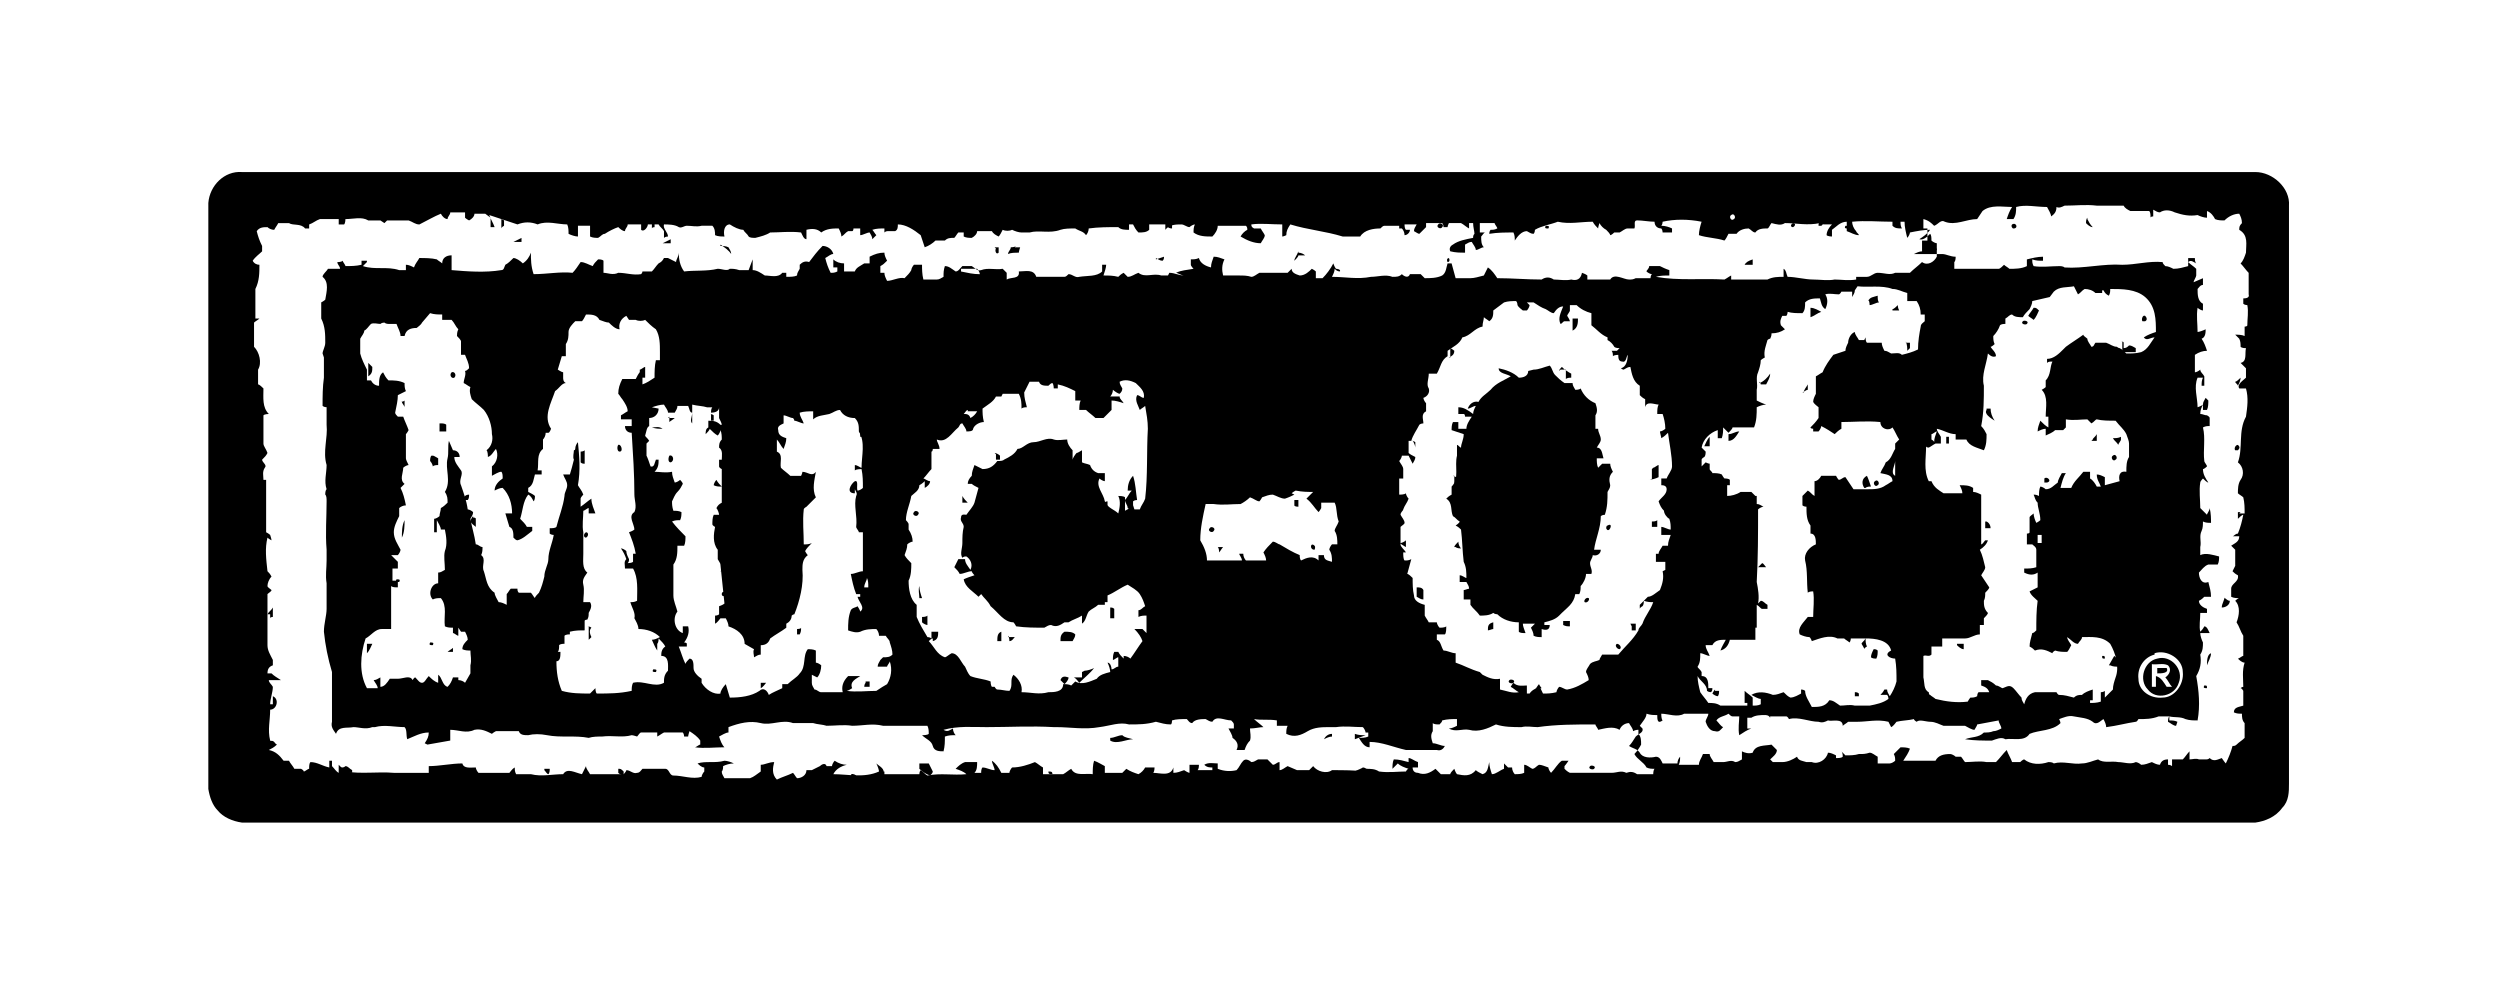 <svg viewBox="0 0 186 74" version="1.1" xmlns="http://www.w3.org/2000/svg" id="BOTONES">
  <defs>
    <style>
      .cls-1 {
        fill: #000;
        stroke-width: 0px;
      }
    </style>
  </defs>
  <path d="M15.5,15.1c.1-1.3,1.2-2.4,2.5-2.3,49.9,0,99.9,0,149.8,0,1.3,0,2.6,1.2,2.5,2.5,0,14.3,0,28.7,0,43,0,.6,0,1.3-.5,1.8-.5.7-1.3,1-2,1.1H18c-.7-.1-1.4-.4-1.8-.9-.4-.4-.6-1-.7-1.6V15.1ZM36.4,16c.1.3.3.6.4.9,0,0-.2,0-.3,0,0-.2,0-.4,0-.7l-.4-.3c-.3,0-.5,0-.8,0,0,.2-.2.4-.4.5,0,0-.2-.1-.3-.2,0,0,0-.3,0-.4-.4,0-.7,0-1.1,0,0,.2-.2.3-.2.5-.2,0-.4-.2-.5-.4-.5.2-1,.5-1.6.8-.3,0-.5-.2-.8-.3-.5,0-1.1,0-1.6,0,0,0-.2.2-.2.2,0,0-.3-.2-.3-.2-.3,0-.6,0-.9,0-.5-.3-1.1-.1-1.7-.1,0,0,0,.3-.1.4-.1,0-.3,0-.4,0,0,0,0-.3,0-.4-.5,0-1,0-1.4,0-.3.1-.5.3-.8.4v.3h-.3c-.3-.4-.9-.2-1.2-.4-.3,0-.6,0-.8,0-.1.2-.2.3-.3.5-.2,0-.4-.1-.5-.2-.3,0-.6,0-.8.3.1.4.2.7.4,1.1,0,.1,0,.3,0,.4-.2.2-.5.4-.7.7.1.2.3.3.5.3,0,.6,0,1.2-.3,1.8,0,.7,0,1.4,0,2.2,0,0,.2,0,.3,0-.1.1-.3.2-.4.3,0,.6,0,1.2,0,1.8.4.4.6,1.2.3,1.7,0,.4,0,.8,0,1.1.1,0,.3.2.4.3,0,.7-.1,1.4.4,1.9,0,0-.3,0-.4.1,0,.4,0,.7,0,1.1,0,.4,0,.7,0,1,0,.2.2.4.3.7-.1.2-.2.3-.4.5,0,.2.4.4.2.6-.2.3-.1.6-.1.9,0,0,.2,0,.2,0,0,1.3,0,2.6,0,3.9,0,0,.2.1.3.2,0,0,.1.3.1.4,0,0-.2-.1-.3-.2-.2.8-.1,1.6,0,2.5.1.1.2.2.3.4-.2.2-.3.5-.3.7,0,.1.2.2.3.3,0,.1-.2.2-.3.3,0,1.3,0,2.6,0,3.8,0,.4.2.7.4,1.1v.4c-.3.1-.4.3-.4.6,0,0,.2,0,.3,0,.2.2.4.3.7.5-.3,0-.6,0-.9,0,0,.2.2.3.3.5,0,.4-.2.9-.2,1.3,0,0,.2,0,.2,0,0-.2,0-.4,0-.6.5.2.3,1-.2,1,0,.8-.2,1.5,0,2.3.2.1.4.2.5.3-.2.2-.4.3-.6.4.5.1.8.4,1.1.8.1,0,.3,0,.4,0,.1.2.3.4.4.6h.5c0,0,.2.1.2.2.1,0,.3-.2.4-.2,0-.2,0-.4.1-.5.5,0,.9.3,1.4.4,0-.1,0-.3,0-.5,0,0,.2,0,.2,0,0,.1,0,.2,0,.4.2.2.3.4.5.5,0-.2,0-.4,0-.6.2.2.3.3.5.5,1.2.2,2.4,0,3.6.1.6,0,1.2,0,1.8,0,.3,0,.6,0,.8,0,0-.2,0-.4,0-.5.8,0,1.7-.2,2.5-.2.1.4.6.3,1,.3,0,.1.1.3.2.4.3,0,.6,0,.9,0,.5,0,.9,0,1.4,0,.1-.1.2-.3.4-.4,0,.2,0,.3.1.5.4,0,.7,0,1.1,0,.8.2,1.6,0,2.4,0,.3-.5.9-.1,1.4,0,.1-.2.2-.4.3-.6,0,.2.2.4.3.6.8,0,1.7,0,2.5,0,0,0,.2-.2.2-.3.3,0,.5.3.8.2.2,0,.3-.2.4-.3.5,0,1.1,0,1.7,0,.3,0,.3.5.6.5.7,0,1.4.3,2.1.1,0-.1.1-.3.2-.4,0,0,0-.2,0-.3-.2,0-.4-.2-.5-.3.6-.2,1.3,0,2-.2.2,0,.5.1.7.2-.3,0-.6.1-.8.2,0,.1,0,.3-.1.4,0,.2.1.3.2.5.6,0,1.2,0,1.9,0,.3-.1.5-.3.8-.5,0-.2,0-.3,0-.5.3,0,.6-.2,1-.2-.1.4-.2.9.2,1.3.4-.2.8-.3,1.2-.5.1.1.2.3.3.4.3,0,.7-.2.7-.6.1,0,.3,0,.4,0,.2-.1.4-.2.6-.3.1-.1.4-.3.5,0,.1,0,.3,0,.4,0,0-.1.1-.3.2-.4.3.2.6.3.9.3-.4.1-.8.3-1,.7,1.1,0,2.3.3,3.4-.2,0-.1-.1-.4-.2-.6.2.2.7.4.5.8.9,0,1.8,0,2.7,0,0,0,0-.2.1-.3.2.1.3.3.5.4,1-.2,1.9,0,2.9-.1-.2-.2-.5-.3-.8-.4.2-.2.4-.4.7-.5.3,0,.6,0,.9,0,0,.3,0,.6-.2.8.2,0,.3,0,.5,0,0-.1,0-.3.1-.4.3,0,.6.2.9.2,0-.2-.2-.5-.2-.7.3.2.5.5.7.9.2,0,.4,0,.6,0,0-.1.1-.3.2-.4.6,0,1.2-.2,1.7-.4.2.1.4.3.6.4,0,.2,0,.4,0,.5.5,0,1,0,1.5,0,.2-.1.4-.3.6-.4.3.6,1.1.3,1.6.4,0-.3,0-.7.1-1,.3.1.6.3.8.4,0,.2,0,.4,0,.5.4,0,.8,0,1.3,0,0,0,.2-.2.3-.3.3.2.6.3.9.4.2-.1.4-.3.5-.5.2,0,.5,0,.7,0,0,0,0,.3-.1.4.5,0,1.3.3,1.5-.4,0,.1,0,.3,0,.4.3,0,.5-.1.8-.2,0,0,.3.2.4.2,0-.1,0-.4,0-.6.2,0,.5,0,.7,0,0,.1,0,.3-.1.4.4,0,.7,0,1.1,0v-.2c-.2,0-.4,0-.6-.2.3-.2.7-.1,1-.1,0,0,0,.3,0,.4.5.2,1,.2,1.4.1.2-.2.3-.5.5-.7.2-.2.5,0,.6.1.2,0,.3-.1.5-.2.2,0,.5,0,.7,0,.1.1.3.3.4.4.2,0,.3-.2.5-.2,0,.2,0,.5,0,.6.2,0,.4-.2.6-.3.2.1.5.2.7.3.3,0,.6,0,.9,0,0,0,.2-.2.3-.3.3.4,1,.6,1.4.3.8,0,1.7,0,2.5.1v-.2c.4,0,.7,0,1,.2.7.1,1.4,0,2,0,0,0,.1-.2.2-.2-.3-.1-.6-.2-.8-.4-.1.1-.2.2-.4.4,0-.2,0-.5.1-.7.4,0,.7.1,1.1.2,0,0,0-.3,0-.3.2,0,.4.2.7.3,0,.1,0,.2,0,.4,0,0-.3,0-.4,0,0,.2.1.4.4.4.5.2.9,0,1.3-.3.1.1.3.3.4.4.2,0,.5,0,.7,0,0-.1.2-.3.3-.4,0,0,.1.3.2.4.5.1,1,.2,1.4-.3.1.1.3.2.5.3.4-.1.4-.5.5-.9,0,.3.1.6.2.9.3,0,.6-.3.9-.4,0-.1,0-.3,0-.4.1.1.2.2.3.3,0,0,.3,0,.3,0,0,.2.1.4.2.5.2,0,.5,0,.7-.1,0-.2,0-.5,0-.6.2,0,.4.2.6.3.2,0,.3-.2.5-.3.2,0,.4.1.7.2,0,.1.1.3.2.4.3-.3.5-.7.8-.9.1,0,.4,0,.5,0,0,0-.2.3-.3.4,0,0,0,.1,0,.2.1.1.2.2.4.3.4,0,.9,0,1.3,0,.6,0,1.2,0,1.8,0,.4,0,.7-.2,1.1,0,.3-.1.5-.1.8.1.4,0,.8,0,1.2,0,0,0,0-.3.1-.4-.2,0-.4,0-.6-.1-.2-.4-.7-.6-.9-1,.2-.2.4-.5.5-.7,0-.3,0-.6-.2-.8,0,0,0-.2,0-.3-.1,0-.2,0-.4.1,0-.2-.2-.4-.3-.6-.3,0-.6.2-.7.5-.5-.3-1.1-.1-1.6,0,0-.1-.2-.3-.2-.4-1.5,0-2.9,0-4.3.2-.4,0-.8-.1-1.2,0-.6,0-1.3,0-1.9-.2-.6.3-1.3.6-2,.4-.5-.1-1,.2-1.5-.1.2,0,.4-.1.6-.2,0-.2,0-.3,0-.5-.4,0-.7,0-1.1.1,0,.1-.1.2-.2.3-.2,0-.4,0-.5-.1,0,.2,0,.4,0,.6-.2.3-.1.6,0,.9.3,0,.6.2.9.2-.1.2-.3.4-.6.3-.8,0-1.5,0-2.3,0-.9-.2-1.8-.6-2.7-.6,0,0,0,.3,0,.4-.4,0-.6-.4-.8-.7.2,0,.5,0,.7-.1,0,0,0-.2,0-.3,0,0-.2,0-.2,0,0-.1-.1-.3-.2-.4-.7,0-1.3-.1-2,0-.2,0-.3,0-.5,0-.5,0-1.1,0-1.6.3-.5.3-1,.5-1.6.2,0-.2,0-.4.1-.6-.3,0-.6,0-.8,0,0-.1,0-.3,0-.4-.6-.1-1.2,0-1.7-.1.2.2.5.4.7.6-.3,0-.6.1-1,.1,0,.3.1.6,0,.9-.2.2-.3.4-.4.7-.2,0-.4,0-.6,0,.2-.4,0-.7-.3-.9,0-.2-.2-.5-.3-.7h.4c0,0,0-.2,0-.3,0-.1-.1-.2-.2-.3-.5,0-1.1-.4-1.4.1-.2,0-.3-.1-.5-.2-.3,0-.8,0-1,.3-.2,0-.3-.2-.4-.3-.4,0-.8,0-1.1.1,0,0,0,.3-.1.3-.4,0-.7-.1-1.1-.2-.7.2-1.3.2-2,.2-.7-.2-1.4.1-2.2.2-1.1.2-2.2,0-3.2,0,0,0-.1,0-.2,0-1.7-.1-3.3,0-5,0-1.1,0-2.1-.1-3.2.2.3.2.5,0,.7-.1,0,.2.1.4.2.5-.3,0-.5,0-.8.1,0,.4,0,.7-.1,1.1-.3,0-.7,0-.8-.4-.1-.4-.5-.5-.8-.8.1,0,.4,0,.5-.1,0-.2,0-.4-.1-.6-.8,0-1.7,0-2.5,0-.3,0-.5,0-.8,0-.8-.2-1.5,0-2.3,0-.6-.1-1.3,0-1.9,0-.3-.1-.7-.1-1-.2-.4,0-.7,0-1.1,0-.1,0-.3,0-.4,0-.8-.3-1.6.2-2.4,0-.8-.2-1.6,0-2.4.3,0,0,0,.3,0,.4-.2,0-.5.2-.7.3.1.3.2.6.4.8-.7,0-1.5.1-2.2,0,.1,0,.3-.2.4-.2,0,0,0-.3,0-.3-.2-.3-.5-.5-.8-.7,0,0-.1.3-.1.4,0,0-.2,0-.3,0,0,0,0-.2-.1-.3-.5,0-.9,0-1.4,0-.2.1-.3.2-.5.3,0,0,0-.3,0-.3-.4,0-.8,0-1.2,0-.1,0-.2.2-.3.3,0,0-.3-.1-.4-.1-.7.2-1.4,0-2.2.1-.3,0-.7,0-1,.1-1-.2-2.1,0-3.1-.2-.5-.1-1-.1-1.4,0-.3,0-.6,0-.7-.3-.6,0-1.1,0-1.7,0,0,0-.2.1-.3.2-.4-.2-.8-.4-1.3-.3-.6.3-1.2,0-1.8,0,0,.3,0,.6,0,.8-.6.1-1.1.2-1.7.3,0,0-.2-.1-.2-.1.2-.3.3-.5.3-.8-.6,0-1.1.3-1.6.5-.1-.3,0-.7-.2-.9-.7,0-1.5-.2-2.2,0,0,0-.1,0-.2,0-.5.2-1,0-1.4,0-.5.1-1.1-.1-1.3.5-.2-.3-.4-.5-.3-.9,0-.3,0-.6,0-.9,0-.3,0-.5,0-.8,0-.7,0-1.4,0-2-.3-1-.5-2-.6-3,0-.6.2-1.2.2-1.7,0-.6,0-1.3,0-1.9-.1-.6,0-1.1,0-1.7,0-.3,0-.5,0-.8-.1-1.2,0-2.4,0-3.6,0-.2,0-.4-.1-.5,0-.1,0-.3.1-.4-.2-.6,0-1.2,0-1.8-.3-1,.1-2,0-3,0-.4,0-.9,0-1.3,0,0-.2,0-.3-.1,0-.7,0-1.4.1-2.1,0,0,0-.1,0-.2,0-.4,0-.9,0-1.3,0,0-.1-.3-.1-.3,0-.2.2-.5.2-.8,0-.6,0-1.2-.3-1.8,0-.4,0-.8,0-1.2,0,0,.2-.1.3-.2.1-.6.3-1.3-.2-1.7,0-.2.3-.4.4-.6.3,0,.6,0,.9,0,0-.2-.2-.3-.2-.5.1,0,.3,0,.4-.1,0,.1.2.3.2.4.4,0,.8,0,1.2-.1,0,0,0-.2,0-.3,0,0,.3,0,.4,0,0,0,0,.1,0,.1,0,0-.2.2-.3.3.9.3,1.8,0,2.7.3.2,0,.4,0,.5,0,0-.1,0-.3,0-.4.2,0,.4.1.6.2.1-.3.3-.5.4-.7.4,0,.9,0,1.3.1.1.1.3.2.4.3,0-.4.3-.6.7-.6,0,.4,0,.7,0,1.1,1.2.1,2.5.2,3.7,0,.2,0,.2-.2.3-.4.2-.1.4-.3.6-.5.2,0,.5.2.7.4.3-.2.5-.5.6-.8,0,.5,0,1,.2,1.6,1,0,2-.2,2.9-.1.2-.2.4-.5.6-.8.3,0,.6.2.9.3.1-.2.2-.3.4-.5.1,0,.3,0,.4.1,0,.3,0,.6,0,.9.3,0,.7.2,1.1,0,.6,0,1.1.2,1.7.1,0,0,.1-.1.1-.2.2,0,.5,0,.7,0,.2-.2.3-.4.5-.6.2-.1.3-.2.4-.4.1,0,.2,0,.3,0,.2.1.4.2.6.3,0-.2.2-.4.2-.7,0,.5.1,1,.4,1.4.8-.1,1.7,0,2.5-.2.3,0,.7.2.9,0,.2,0,.4,0,.7.1.2,0,.5,0,.7,0,.1-.3.2-.5.3-.8,0,.3,0,.5,0,.8.3,0,.6.2.9.4.4,0,1,.2,1.3-.2h.3v.3c.3,0,.6,0,.8-.1,0-.2.1-.3.2-.5,0,0,0-.2,0-.3.2-.2.4-.3.7-.2.3-.4.6-.8,1-1.2.3,0,.7.2.8.6-.2,0-.4.2-.6.3.1.4.2.7.4,1.1.2,0,.3,0,.5-.1,0,0,0-.2,0-.3,0,0-.2,0-.3,0,0-.2,0-.5,0-.6.2.2.5.3.8.3,0,.2,0,.4,0,.6.3,0,.6,0,.8,0,.1-.3.4-.4.7-.6.1,0,.3,0,.4,0,0-.2,0-.3,0-.5.4-.2.7-.3,1.1-.3,0,.2.1.4.2.6-.2.2-.3.3-.5.4,0,.2,0,.3,0,.5h.3c0,.2.1.4.2.6.4,0,.9-.3,1.3-.2.2-.2.4-.4.5-.6,0-.1.1-.3.2-.4.2,0,.4,0,.6,0,0,.3,0,.7.1,1.1.3,0,.7,0,1,0,.2,0,.3-.1.5-.2,0-.3,0-.5.1-.8.3,0,.5.2.8.4.2,0,.3-.2.5-.4.2,0,.5,0,.7,0,.2.1.4.4.7.3.5-.2,1.1,0,1.6-.1.1.1.2.2.3.3,0,.2,0,.4,0,.5.3-.2,1,0,.9-.6.5,0,1.1-.2,1.3.4.6,0,1.2,0,1.8,0,0,0,.2,0,.3,0,.1,0,.2-.1.3-.2.3,0,.5.3.8.2.6-.1,1.3,0,1.7-.4,0-.2,0-.3,0-.5h.3c0,.2-.1.5-.2.8.4,0,.7,0,1.1.1.1-.1.2-.2.4-.3,0,0,.2.2.3.3.3,0,.5-.2.8-.3.5.4,1.1,0,1.7.2.1,0,.4,0,.5,0,0,0,.1-.2.1-.2.4,0,.7.2,1.1.2-.2,0-.5-.2-.6-.2.4-.2.8-.2,1.3-.3,0,0-.2-.2-.2-.3,0-.1,0-.3,0-.4.2,0,.4,0,.6-.1.1.4.5.6.9.7,0-.3.1-.5.2-.8.3,0,.5.1.8.2-.2.4-.2.8-.1,1.2.4,0,.8,0,1.2,0,.3,0,.6,0,.9.1.2,0,.4-.2.6-.3.7,0,1.4,0,2.1,0,0,0,.2-.2.3-.3,0,.3.3.4.6.5.4,0,.7-.3.9-.5,0,0,.2.1.3.2,0,.2,0,.3,0,.5.2,0,.3,0,.5,0,.3-.3.6-.7.8-1.1,0,0,.1.3.2.4,0,0,.2,0,.3.1,0,0,0,.1,0,.1-.2,0-.3-.1-.4-.2,0,.2-.1.4-.2.6,1,0,1.9.2,2.9,0,.5,0,1.1-.2,1.6,0,.3,0,.5,0,.7-.2.2.2.5.3.6,0,.3,0,.5,0,.8,0,0,0,.2.2.3.3.4,0,.9,0,1.3-.2.3-.2.3-.6.4-.9,0,0,.2,0,.3,0,.1.4.2.7.3,1.1.1,0,.3,0,.4,0,.2,0,.5,0,.7,0,.3,0,.6-.1,1-.2.1-.2.2-.4.3-.6.3.2.5.5.7.8,1.1,0,2.2.1,3.3.1.3-.2.6-.2.9,0,.4,0,.9.1,1.3,0,.4.1.7,0,.8-.5,0,0,.3.1.4.2v.3c.3,0,.7,0,1,0,.2,0,.4,0,.7,0,.3-.5,1,0,1.4,0,.2,0,.3,0,.5-.1.4,0,.7,0,1.1,0,0,0,0-.2.1-.3-.1,0-.3-.1-.4-.2,0-.1.2-.2.2-.4.3,0,.5,0,.8,0,.2.1.4.2.7.3,0,0,0,.3,0,.4-.3,0-.7,0-1,.1,1.7.3,3.4.1,5.1.2.2-.1.3-.2.5-.3,0,0,0,.3,0,.3.9,0,1.8,0,2.7,0,.4-.2.8-.2,1.2-.2,0-.1,0-.4,0-.6.2.1.2.4.3.6.6,0,1.3.2,1.9.2.5,0,1.1.1,1.6,0,.5,0,1,.1,1.6,0,0,0,0-.2,0-.2.3,0,.6,0,.8,0,.3,0,.5-.3.8-.3.5,0,.9.2,1.3,0,.3,0,.7,0,1.1,0,.3-.3.6-.5.9-.8.4.3.9,0,1.1-.4,0-.3,0-.7,0-1-.1,0-.3-.1-.4-.2,0-.2,0-.4-.1-.5-.2.2-.5.5-.8.4.3-.2.6-.4.8-.7-.5,0-1,.1-1.5.2,0,.1-.1.3-.2.4-.1-.4-.2-.8-.2-1.2,0,0-.2,0-.3,0,0,.2,0,.3.1.5-.3,0-.5,0-.7-.2v-.3c-1,0-2-.1-3,0,0,.2.1.5.3.7,0,.1.2.2.2.3-.3,0-.6-.2-.9-.3,0-.2,0-.5,0-.7-.5,0-.8.4-1.1.6,0,.1,0,.3,0,.5,0,0-.3,0-.4-.1,0-.3.2-.6.4-.8-.1,0-.4,0-.5,0-.1,0-.3,0-.4-.1-.9.2-1.8,0-2.6,0-.3.2-.6.1-1,0-.1.1-.2.4-.3.4-.3,0-.7,0-.9.3-.2,0-.3-.2-.5-.3-.3,0-.7.1-.9.4-.2,0-.4,0-.6,0-.1.2-.2.4-.3.5-.6-.2-1.3-.2-1.9-.4,0-.3.1-.7.2-1-1-.2-2-.2-2.9,0,0,0,0,.2-.1.3.3,0,.6.1.8.2v.3c-.3,0-.5,0-.7,0,0,0,0-.2-.1-.3-.3,0-.5-.2-.5-.5-.4,0-.9-.1-1.3-.1-.3,0-.1.4-.2.6-.2,0-.4,0-.5,0-.2,0-.4.2-.6.3,0,0-.3,0-.4,0,0,0-.2.2-.3.2,0-.1-.2-.3-.3-.4-.2-.1-.4-.3-.5-.5,0,0-.1.3-.1.4-.1-.1-.3-.3-.4-.5-.9,0-1.7.2-2.6,0-.5.2-1.2.3-1.7.6,0,0,0,.2-.1.3-.2,0-.3-.1-.5-.2-.4,0-.7.4-.9.7,0-.2,0-.4-.1-.6-.6,0-1.2,0-1.8.1,0,0,0-.2.1-.3.2,0,.3,0,.5-.1,0-.1-.2-.3-.2-.4-.4,0-.8,0-1.1,0,0,.2,0,.5,0,.7.1,0,.3,0,.4,0-.1,0-.2.2-.3.3,0,.3,0,.6.2.8-.2,0-.4.2-.6.2,0-.2-.2-.4-.3-.6-.2,0-.3.1-.5.2,0,.2,0,.4,0,.6-.4,0-.7,0-1.1-.1-.1-.2,0-.4.2-.5.4-.3,1-.4,1.5-.5,0-.1,0-.2.1-.3,0-.2-.1-.5-.1-.8,0,0-.2,0-.3,0,0,.1,0,.3,0,.4-.2-.1-.4-.3-.6-.4-.3,0-.6,0-.9,0,0,0-.1.2-.1.3,0,0-.2,0-.3,0,0,0,0-.2-.1-.3-.4,0-.8,0-1.2,0,0,0,0,.2,0,.3-.2.2-.3.3-.5.5-.1,0-.2-.1-.4-.2,0-.2.1-.3.2-.5-.3,0-.6,0-.9,0,0,.1,0,.3.1.4h.3c0,.2-.2.4-.4.4,0-.2-.1-.4-.2-.5h-.2c0,0,0-.2,0-.2-.4,0-.7,0-1.1,0-.1,0-.2.1-.3.2-.5,0-1.2.1-1.5.6h-.3c-.3,0-.7,0-1,0-1.3-.4-2.6-.5-3.9-.9-.2.3-.3.5-.3.8,0,0-.2.1-.3.1,0-.3,0-.6,0-.9-.8,0-1.6-.1-2.3,0,0,.1,0,.2.2.3.1,0,.4,0,.5,0,.1.2.2.3.3.5,0,.2-.2.4-.3.6-.5,0-1-.2-1.5-.5.1-.2.3-.4.5-.5,0-.1,0-.2-.1-.3-.7,0-1.4,0-2.1,0,0,.3-.2.6-.4.8-.5,0-1,0-1.4-.3,0-.2,0-.4.1-.6-.1,0-.3.1-.4.2-.2,0-.4-.2-.6-.2-.4,0-.9,0-1.2.4,0,0,0-.3,0-.4-.4,0-.8,0-1.2,0,0,0,0,.3,0,.4-.2.2-.5.2-.8.2-.2-.2-.3-.4-.4-.6,0,0-.3,0-.3,0,0,0,0,.3,0,.4-.3,0-.6,0-.8-.2-.7,0-1.5,0-2.2.1,0,.2-.1.4-.2.5-.2-.3-.5-.3-.8-.5-.4,0-.8,0-1.1.1-.8.3-1.6,0-2.3.2-.2,0-.4,0-.6,0-.2,0-.5-.1-.7-.2-.2.1-.5.1-.7,0-.1.2-.2.4-.3.5-.2-.1-.4-.2-.5-.4-.4,0-.8,0-1.1,0,0,.2-.2.4-.4.5-.2,0-.4,0-.6-.1v-.3h-.4c-.1.1-.2.3-.3.4-.3,0-.5,0-.7.2-.2,0-.5,0-.7,0-.2.2-.5.4-.8.5-.1-.3-.2-.6-.3-.9-.5-.4-1.1-.8-1.7-.8,0,.2,0,.4-.2.5-.1,0-.4,0-.5,0-.1,0-.2,0-.3.1,0,0,0-.2,0-.3-.3,0-.6,0-.9.1.1.1.2.3.3.4,0,0-.2.2-.3.3,0-.2-.1-.3-.2-.5-.2,0-.5.2-.7.2,0-.2,0-.4,0-.5-.2,0-.4,0-.5,0,0,0,0,.2-.1.2,0,0-.3,0-.3,0-.2.1-.3.3-.5.4,0-.2-.1-.4-.2-.6-.4,0-.9,0-1.3.3-.3-.3-.7-.3-1.1-.2,0,.2,0,.5,0,.7-.2,0-.3-.3-.4-.5-.8-.1-1.6,0-2.3,0-.3.2-.7.3-1.1.4-.2,0-.4,0-.5-.1-.1-.2-.3-.3-.4-.5-.3,0-.7-.2-1-.4-.4,0-.5.5-.4.9-.2,0-.5,0-.7-.1,0-.2,0-.5-.2-.7-.3,0-.5,0-.8,0-.4.1-.7,0-1.1,0-.2,0-.4.2-.6.1-.3-.2-.8-.2-1.1-.2-.1.3.3.6.3.9,0,0-.2,0-.3.1,0-.2,0-.4,0-.5-.1-.2-.3-.3-.4-.5-.3,0-.5,0-.8,0,0,.2-.3.6-.5.4,0-.1,0-.3,0-.4-.3,0-.7,0-1,0,0,.2-.2.3-.2.5-.2,0-.4-.2-.5-.3-.3.1-.7.3-1,.5-.2,0-.3.2-.5.3-.2,0-.4,0-.6-.1,0-.3,0-.5,0-.8-.3,0-.6,0-.9,0,0,.3,0,.5,0,.8-.2,0-.5-.1-.7-.2,0-.2,0-.5-.1-.7-.7,0-1.5-.3-2.2,0-.5-.2-1-.2-1.5,0ZM128.8,16c-.2.1,0,.5.2.3.2-.1,0-.5-.2-.3ZM147.1,16.3c-.8,0-1.6.5-2.4.2-.3-.2-.5.2-.8.3-.2-.2-.4-.4-.8-.5,0,.2,0,.5,0,.7,0,0,.3,0,.3,0,0,.3,0,.6,0,.9h-.4c0,.3,0,.5,0,.8-.2,0-.4.1-.6.2.7,0,1.4,0,2.1,0,.3,0,.6.2,1,.2,0,.1,0,.3-.1.4,0,.2,0,.3,0,.5.7,0,1.3,0,2,0,.4,0,.8,0,1.3,0,.1,0,.3-.2.4-.3.1.1.3.2.4.3.4,0,.9,0,1.3-.2,0-.2,0-.3,0-.5.4-.1.8-.2,1.2-.2,0,0,0,.3,0,.3-.3,0-.5,0-.8-.1,0,.2,0,.3.1.5.6.1,1.3,0,1.9,0,.1,0,.3,0,.4.1,1.4.1,2.9-.3,4.3-.2,1,0,2-.3,3-.2,0,.1.1.2.2.3.2,0,.4.1.6.2.4,0,.7-.1,1.1-.2,0-.2,0-.4,0-.6.2,0,.3,0,.5,0,0,.1,0,.3.1.4-.2-.1-.4-.3-.6-.1.2.2.4.3.6.5,0,.2,0,.4,0,.5,0,.1-.2.4-.2.5.2-.1.5-.2.7-.3,0,.2,0,.4,0,.5-.2,0-.3.2-.4.3,0,.4,0,.9.4,1.1,0,.2,0,.3,0,.5-.1,0-.3-.1-.4-.2-.1.6,0,1.2,0,1.8.1,0,.4-.1.6-.2,0,.2,0,.6-.3.7.2.3.3.6.4.9-.3,0-.6.1-.9.3,0,.4,0,.9,0,1.3.1,0,.3-.1.4-.2,0,.2.2.3.3.5,0,.2,0,.5,0,.7h-.2c0-.2,0-.4.1-.6-.1,0-.3,0-.4,0-.3.7,0,1.5,0,2.2,0,0,.3-.1.4-.2,0-.2.1-.3.2-.5,0,0,.1.1.2.2,0,.2,0,.5-.1.7-.1,0-.2,0-.3,0,0-.1,0-.3,0-.4-.1.2-.2.4-.2.7.2,0,.3.1.5.1,0,0,.2.1.2.2,0,.2,0,.4,0,.6-.2,0-.3,0-.5.1.2.8,0,1.7.1,2.5,0,.1.2.3.2.4,0,0-.2.2-.3.2,0,.4.2.7.4,1-.1,0-.3-.2-.4-.3,0,0-.2.2-.2.3-.1.6,0,1.3,0,1.9.2.2.3.3.5.5,0-.1.2-.3.2-.5.1.4.1.8.1,1.1-.2,0-.4,0-.6-.1,0,.2,0,.5-.1.7-.2.4,0,.8-.1,1.2,0,.2,0,.4,0,.6.4-.2,1,0,1.4.1,0,.2,0,.4-.1.6-.2,0-.5,0-.7,0-.3.1-.5.4-.7.6,0,.4.2.9.7.7.1.4.2.7.2,1.1-.2,0-.4,0-.5,0-.1.1-.2.2-.4.3,0,.3.3.5.6.6,0,.1,0,.2,0,.3-.2,0-.4,0-.5,0,0,.5-.1,1,0,1.4.1-.1.2-.2.3-.4.2,0,.3.3.4.5-.2,0-.5,0-.7,0,0,.2.1.5.2.7,0,.3,0,.6-.2.9.1.6,0,1.1-.3,1.6.2,1.1.3,2.2.1,3.3-.3,0-.6,0-.9-.1-.4-.2-.8-.1-1.2-.2,0,.1,0,.2,0,.3.2,0,.4,0,.6.1,0,0-.1.3-.1.3-.2,0-.4-.2-.6-.3,0-.1,0-.3.1-.4-.3,0-.5,0-.8,0-.5.2-1,.2-1.5.2,0,0-.1.2-.2.2-.7.1-1.4.3-2.2.4,0-.2-.1-.4-.2-.6-.2.1-.5.5-.8.2-.4-.3-.9-.3-1.4-.4-.4-.1-.8.1-1.1.2,0,0,.1.2.1.3-.6.6-1.6.5-2.3.8-.4.6-1.2.3-1.8.4-.3-.2-.7,0-1,.1-.7,0-1.3,0-2-.1.5-.2,1-.1,1.4-.5.2,0,.5,0,.7-.1.2,0,.4-.1.6-.2,0-.2-.2-.4-.2-.6-.5.1-1.1.2-1.6.3,0,.1-.1.2-.2.4-.2,0-.5-.2-.7-.3-.5,0-1.1,0-1.6,0-.3-.1-.6-.3-1-.3-.3,0-.8-.2-1,0,0,0-.2-.1-.2-.2-.4.1-.9.1-1.3.2-.1.1-.2.3-.4.4l-.2-.4c-.8-.2-1.6,0-2.3,0-.2,0-.5,0-.7,0-.1.1-.3.2-.4.3,0-.6-.8-.3-1.1-.4-.2.1-.4.2-.7.1-.7,0-1.5-.4-2.2-.2,0,0-.1-.2-.2-.2-.4,0-.8,0-1.2,0,0,0,0,.1,0,.1-.1-.2-.3-.2-.4-.2-.3,0-.7,0-1,.2,0,0-.3,0-.3,0,0,.3,0,.6,0,.8,0,0,.2,0,.3,0-.3.1-.6.3-.9.5-.1-.5,0-1,0-1.4-.1,0-.4,0-.5,0-.1,0-.2-.1-.3-.2-.3.2-.7.2-.9.5.2.2.3.4.5.5-.2.2-.3.4-.6.3-.4,0-.6-.4-.7-.7,0-.2.2-.4.2-.6-.6,0-1.2,0-1.8,0-.5.3-1.2,0-1.7,0,0,.1,0,.4.1.5-.4.3-.4-.1-.4-.4-.3,0-.5,0-.8-.1,0,.3-.3.6-.5.9,0,0,.2.2.2.2.1.3-.3.4-.5.6-.2.3-.3.5-.5.7.3.2.6.2.8.5.2.4.8.4,1.2.3.3,0,.4.3.5.5.2,0,.4,0,.6,0,.2,0,.3,0,.5,0,0-.2.1-.4.2-.5,0,.2,0,.4-.1.6.5,0,1,0,1.5,0,0-.3.2-.5.3-.8.2,0,.3,0,.5,0,0,.2.2.4.3.6.2,0,.5,0,.7,0,.3,0,.6-.2.9,0,.2,0,.3-.1.5-.2,0-.2,0-.4,0-.6.2.1.5.2.8.1.2-.6.9-.5,1.4-.6.1.1.3.3.4.4,0,.3-.3.5-.5.7,0,0,.1.1.2.2.2,0,.5,0,.7,0,.4,0,.8-.2,1.1-.4.1.3.4.3.7.4.1,0,.3,0,.4,0,.5.2,1.1-.2,1.2-.7.2,0,.4.1.6.2,0,0,0,.2,0,.2.2,0,.4,0,.5-.1,0-.1,0-.3-.1-.4,0,0,.2.2.3.3.3,0,.7,0,1-.1,0,0,.1,0,.1,0,.2,0,.4,0,.7-.1.2,0,.4.2.6.3,0,.2,0,.4,0,.5.3,0,.6,0,.9,0,.1,0,.3-.1.4-.2,0-.2,0-.3-.1-.5.2-.2.3-.3.5-.5.2,0,.5,0,.7.1-.1.3-.3.6-.5.9.2,0,.4,0,.6,0,0,0,.2,0,.3,0,.5,0,1,0,1.5,0,.2-.4.6-.5,1.1-.5.1,0,.3.1.4.2.1,0,.3,0,.4,0,.1.1.2.3.3.4.5,0,1.1-.1,1.6,0,.2,0,.5,0,.7,0,.3-.3.5-.6.8-.9.1.3.3.6.4.9.2,0,.4,0,.6,0,0,0,.2-.2.3-.2.5.4,1.2.4,1.8.2.1,0,.3,0,.4.1.7-.2,1.4.1,2.1,0,.4,0,.8-.2,1.2-.3.4.3,1,.1,1.5.2.4,0,.9.2,1.3,0,.1,0,.3.1.4.2.3,0,.5-.1.8-.2.2.1.4.2.6.2.1-.3.3-.4.6-.4,0,0,0,.3,0,.4,0,0,.2,0,.3.1,0-.2,0-.4,0-.5.2,0,.5,0,.8,0,.2-.2.3-.4.5-.6,0,.2,0,.4,0,.6.2,0,.5-.1.7,0,.2,0,.4,0,.5,0,.1,0,.2,0,.3-.1.3.3.6.1.9,0,0,0,.2.3.3.4.2-.4.4-.9.5-1.3.1,0,.2,0,.3-.1.2-.2.4-.3.6-.5,0-.4,0-.8,0-1.1-.2-.2-.2-.5-.2-.7-.2,0-.4,0-.6-.1,0-.4.4-.4.7-.5,0-.4,0-.8,0-1.1,0,0-.1-.2-.2-.2,0,0,.1-.1.2-.1,0-.6-.1-1.2.1-1.8-.2,0-.4-.2-.5-.3.1,0,.3-.2.4-.2,0-.5,0-1,0-1.5-.2-.3-.3-.7-.5-1,.2-.5.3-1.2-.1-1.6,0,0,.2-.2.3-.2-.2,0-.4,0-.6-.1,0-.2,0-.4,0-.6,0-.4.6-.5.5-1-.2-.1-.3-.2-.4-.3l.2-.4c0-.4,0-.8,0-1.2-.1-.1-.2-.2-.3-.3.3-.2.6-.3.6-.7-.1,0-.3,0-.5,0,.1,0,.2-.2.4-.2.2-.5.3-.9.4-1.4-.1,0-.3.2-.4.3,0-.2,0-.4,0-.5h.2s-.1.1-.1.1c.1,0,.3,0,.4,0,0-.4,0-.8-.1-1.2-.1-.1-.3-.2-.4-.3,0-.3,0-.7.2-1,.3-.4.2-1-.2-1.3.4-1.1,0-2.3.6-3.4.1-.7.2-1.4,0-2.1-.2,0-.4,0-.5,0-.2-.3.3-.6.5-.8,0-.2,0-.4,0-.7-.1-.1-.2-.2-.4-.4.5-.1.3-.7.4-1.1-.1,0-.3,0-.4-.1,0-.2,0-.4-.1-.6,0,0-.2-.2-.3-.3.2,0,.5,0,.7.1,0-.2,0-.5,0-.7,0,0,.2,0,.2-.1,0-.5.1-1,0-1.5,0,0-.2,0-.3-.1,0,0,0-.3,0-.4.1,0,.5,0,.4-.3,0-.5,0-1.1,0-1.6-.2-.2-.4-.5-.6-.7.2-.2.3-.5.4-.8,0-.6.2-1.3-.5-1.7,0-.2,0-.3.2-.5,0-.3-.1-.5-.2-.7-.4,0-.8.2-1.1.5-.2,0-.5,0-.7-.1-.1-.2-.3-.5-.6-.6,0,.1,0,.4,0,.5-.2,0-.5-.1-.7-.2-.6.1-1.1,0-1.7-.2-.4-.2-.8-.2-1.1,0-.2,0-.3-.1-.5-.2,0,.1,0,.4,0,.5,0,0-.2,0-.2.1,0-.2,0-.4-.1-.5-.5,0-1,0-1.4,0-.2-.1-.4-.2-.5-.4-.7,0-1.3,0-2,0-.8-.1-1.6,0-2.4,0-.2.1-.4.2-.6.1,0,.3-.1.5-.4.7,0-.2-.2-.5-.3-.7-.8,0-1.6-.2-2.3,0,0,.3,0,.6-.2.9-.2,0-.3,0-.5,0,.1-.3.2-.6.4-.9-.7,0-1.6-.2-2.2.3ZM71.5,20.2c.5.1.9.2,1.4.2,0-.1-.1-.3-.2-.4-.4,0-.8,0-1.2,0,0,0,0,.1,0,.2ZM138,21.6c0,.2-.1.3-.2.5,0,0,0-.3,0-.4-.3,0-.5,0-.8,0,0,0-.1.2-.2.2-.3,0-.7-.1-1,0,.2.3.2.7,0,1.1-.3-.2-.3-.5-.4-.8-.4,0-.8,0-1.1.3,0,.3,0,.6-.2.8-.4,0-.8,0-1.1-.1,0,0,0,.2-.1.3,0,0-.3,0-.3,0-.1.2-.2.4-.1.7.1.1.2.2.3.3-.3.2-.6.3-1,.3,0,.1,0,.2-.1.4,0,0-.1,0-.2.1-.1.4-.3.8-.2,1.3,0,0-.2.1-.3.2,0,.3-.1.6-.2.9-.2.4,0,.9-.1,1.3,0,.3,0,.5,0,.8.2.1.4.2.7.3-.2,0-.5.1-.7.2,0,.5,0,1-.2,1.5-.5,0-1.1,0-1.6,0,0,.1-.2.3-.3.4-.1-.1-.3-.3-.4-.4,0,.3,0,.5-.1.8,0,0-.2,0-.3,0,0-.2,0-.4,0-.6-.6.2-1.1.7-1.2,1.3,0,0,.2.2.3.3,0,.1,0,.3-.1.4,0,0-.2.1-.2.2,0,.2,0,.3,0,.5.1-.1.2-.2.3-.3,0,0,.2.1.3.1v.4c0,.1.2.2.2.3.2,0,.5,0,.7.1,0,0,.1.2.2.3.1,0,.3,0,.4.1,0,.1,0,.3,0,.4h-.2c0,.3,0,.6,0,.8.3,0,.7-.1,1-.3.3,0,.5,0,.8,0,0,0,.2.2.3.3h.1c0,.1,0,.4,0,.6.2,0,.3.1.5.2-.1,0-.3.1-.4.2,0,1.8,0,3.6-.1,5.4.1.5.2,1.1.1,1.6,0,0,.2-.2.2-.2.2,0,.3.2.5.3,0,0,0,.3,0,.3,0,0-.3,0-.4,0-.1,0-.2-.2-.4-.3,0,.6,0,1.1,0,1.7,0,0-.1,0-.1,0,0,.3,0,.6,0,.9-.3,0-.5,0-.8,0-.4,0-.7,0-1.1,0-.1.4-.3.7-.7.8.1-.3.3-.6.4-.8-.4,0-.8,0-1,.4-.2,0-.4,0-.5,0,0,.3.2.5.3.8-.2,0-.5-.2-.7-.2,0,.4,0,.7-.2,1,0,.1.2.2.3.4,0,0,0,.2,0,.3.5,0,.5.5.5.9,0,0,.2,0,.3,0,0,.1,0,.2-.1.3,0,0-.2,0-.3-.1,0-.5-.5-.7-.7-1.1,0,.4.1.8.2,1.2.2.3.4.5.6.8.3,0,.6,0,.9.2.7,0,1.3,0,2,0v-.2s-.2,0-.2,0c0-.3,0-.6,0-.9.2.2.4.3.6.5,0,.2,0,.4,0,.6.2,0,.4,0,.6-.1,0-.1,0-.3,0-.4-.2,0-.5-.2-.7-.3.5-.3,1.1-.2,1.6,0,.3,0,.5-.1.8-.2.2.2.3.3.5.4.3,0,.6-.2.8-.3,0,0,0-.2,0-.3,0,0,.2,0,.3.1,0,.4.3.8.5,1.2.5,0,1,0,1.3-.5.3,0,.5.2.8.4.4,0,.7-.1,1.1,0,.4,0,.7,0,1.1,0,.5-.1,1-.2,1.4-.5,0,0,0-.2-.1-.3-.2,0-.4,0-.5,0,.1-.1.2-.2.3-.4h.2c0,.2.1.3.2.5.2-.3.4-.7.5-1.1,0-.6,0-1.1-.1-1.7-.4,0-.9-.3-.3-.6-.2-.8-1.2-.9-1.9-.9,0,.2,0,.4.1.6,0,0-.2.1-.2.2,0-.1-.1-.2-.2-.4,0-.1.2-.2.3-.4-.2,0-.4,0-.7,0,0,0-.3,0-.4,0,0,0,0,.2-.1.3-.1-.1-.3-.2-.4-.3-.2,0-.4,0-.5,0-.6-.3-1.3,0-1.9.2,0,0-.1-.3-.2-.3-.2,0-.5-.1-.7-.2-.2-.5.3-.9.6-1.3.1,0,.3,0,.4,0,0-.6.1-1.3,0-1.9-.1,0-.3,0-.4.1-.1-.8,0-1.6-.2-2.4-.1-.5.3-1,.8-1.2,0-.3,0-.8-.4-.8,0-.2,0-.4,0-.6-.3-.4-.3-.9-.3-1.4,0,0-.2,0-.3-.1,0-.2,0-.5,0-.7,0,0,.3-.3.4-.4.2.1.3.3.5.4,0-.4,0-.8,0-1.1.2,0,.4-.2.5-.4.2,0,.4,0,.6,0,.2,0,.4,0,.5,0,0,0,.1.2.2.3.2,0,.3-.2.5-.2.2.3.4.6.6.9.3,0,.6,0,1,0h.1c.4,0,.9,0,1.3-.3.2-.1.3-.2.5-.3,0-.5-.5-.5-.9-.6.1-.3.3-.5.4-.8.4-.2.5-.7.7-1,0,0,0-.3,0-.4,0,0,.2-.2.3-.3-.2-.3-.3-.6-.5-.9-.3.3-.9.1-.9-.4-1-.1-2,0-2.9,0,0,.2,0,.4,0,.5-.2.1-.4.3-.5.4-.3-.2-.6-.4-1-.6,0,.1-.1.3-.2.4-.2,0-.3,0-.4,0v-.2s-.2,0-.2-.1c.2-.2.4-.4.6-.7,0-.3,0-.5,0-.8-.1-.1-.3-.2-.4-.4,0-.2.1-.4.2-.6,0-.4,0-.9,0-1.3.2-.1.3-.2.5-.3.2-.5.5-.9.8-1.3.3-.1.6-.2.9-.3,0-.2.1-.4.2-.6,0-.3.2-.7.5-.8,0,.2.2.4.3.6,0,0,.3,0,.4,0,0,0,.1-.2.1-.2,0,.1,0,.3.1.4.4,0,.7,0,1.1,0,0,.2.1.4.2.6.2,0,.3.1.5.2.3,0,.6-.1.8.1.4-.1.8-.2,1.2-.4,0-.6.1-1.2.2-1.7,0-.2.2-.3.3-.4,0-.2,0-.3,0-.5,0,0-.2,0-.3,0,0-.4-.1-.7-.3-1-.2,0-.5,0-.7,0,0-.2,0-.4,0-.6-.4-.1-.7-.3-1.1-.3-.8-.3-1.8-.1-2.6-.2ZM152.5,22.1c-.4.1-.9.2-1.3.3,0,.2-.1.4-.2.6-.2.2-.4.4-.5.6-.3,0-.6,0-.8-.2-.2,0-.3.2-.5.3v.4c-.1,0-.3,0-.4.1-.1.3-.3.6-.5.8,0,.2,0,.4.1.6,0,0-.2.2-.3.2.1.2.4.4.4.7-.2.1-.4,0-.6-.2-.1.8-.5,1.6-.3,2.4,0,1,0,2-.2,3,.2.2.3.4.4.6,0,.4,0,.8-.2,1.2-.5-.2-1.1-.3-1.3-.8-.3,0-.6,0-.8,0,0,0,0-.3,0-.4-.5,0-.9-.3-1.4-.4,0,.2.2.4.3.6,0,.2,0,.3,0,.5,0,0-.3,0-.4,0-.2.1-.3.2-.5.3,0,0-.2,0-.2-.1,0,.9-.2,1.8.2,2.6h.2c.2.5.6.7.9.9.4,0,.9,0,1.4,0,0-.2-.1-.4-.2-.6.4,0,.7,0,1,.2,0,0,0,.2,0,.3.2,0,.4.1.6.2,0,1.2,0,2.4,0,3.7.1,0,.2-.2.3-.3,0,0,.2,0,.2,0-.1.3-.3.5-.6.7.2.4.3.9.4,1.3,0,.2-.2.4-.3.6.2.3.4.6.6.9,0,.1-.2.3-.3.4,0,.2,0,.4-.1.6,0,.3,0,.6.3.9,0,.1-.2.3-.3.4,0,.2,0,.4,0,.5h-.3c0,.3,0,.5,0,.7-.4,0-.7.3-1.1.3-.6,0-1.1,0-1.7,0,0,.2,0,.4,0,.6-.3,0-.6,0-.8,0,0,.2,0,.4,0,.6-.2.2-.4,0-.6.1,0,.5,0,1.1,0,1.6.1.4,0,.9.4,1.1,0,0,0,.2.1.2.1.1.3.2.4.3.8.2,1.6.3,2.4.2,0,0,.1-.2.2-.3.2,0,.3,0,.5-.1,0,0,0-.2.1-.3.3,0,.5,0,.8,0-.1-.3-.3-.4-.6-.5,0-.1,0-.3,0-.4.2,0,.4,0,.5,0,.2.1.4.2.6.4.2,0,.4.2.5.2.3-.1.5-.3.8,0,.2.2.4.5.6.7,0,.2.1.3.2.5.1-.4.3-.8.8-.9.5,0,1.1,0,1.6,0,0,0,.1.2.2.2.4,0,.7.1,1.1.2.2-.2.4-.2.6-.2.2-.2.5-.3.8-.4,0,.3,0,.5,0,.8h-.2v.2c.2,0,.5,0,.8-.1,0-.2,0-.5,0-.7,0,0,.2,0,.3-.1,0,.1,0,.4,0,.5.2-.2.4-.4.6-.6,0-.3.1-.6.2-.9.3-.8,0-1.8-.4-2.5-.6-.6-1.4-.5-2.1-.5,0,.2-.2.3-.3.5-.3,0-.5-.3-.8-.5,0,.2.2.4.3.6-.1.2-.2.4-.3.5-.3,0-.6,0-.9-.1,0,0-.2.1-.2.2-.4-.2-.8-.4-1.3-.2-.1-.1-.2-.2-.4-.3,0-.3.1-.6.2-1,.1,0,.2-.1.3-.2,0-.7,0-1.5.1-2.2-.2-.2-.5-.4-.6-.7.2-.1.4-.2.6-.3,0-.4,0-.8,0-1.1-.3.2-.6.2-1,0,0,0,0-.2,0-.3.3,0,.6,0,.9-.1,0-.4,0-.8,0-1.3,0-.2-.2-.3-.3-.4-.1,0-.3,0-.4,0,0-.3,0-.5,0-.8,0,0,.2,0,.2-.1,0-.4,0-.7,0-1.1,0-.1.2-.2.3-.3,0,.2.1.5.2.7,0,0,.2-.1.3-.2,0-.5-.2-.9-.2-1.3-.2-.2-.2-.4-.3-.6.1,0,.2,0,.4.1,0-.2,0-.5.1-.7.1,0,.3.1.4.2.4,0,.6-.3.9-.5,0-.2.2-.5.3-.7,0,0,.2,0,.3,0-.2.3-.3.7-.4,1.1.3,0,.5,0,.8,0,.2-.5.6-.8.9-1.2.2,0,.3,0,.5,0,0,.2,0,.3,0,.5.2.1.4.4.5.6,0,0,.2,0,.3,0-.1-.3-.3-.5-.3-.9.2,0,.4.1.6.2,0,.1,0,.4,0,.6.4-.1.7-.2,1.1-.3-.1-.4,0-.8.5-.7,0-.4,0-.8.2-1.1,0-.3,0-.7,0-1,0-.2-.1-.4-.2-.7-.2-.4-.5-.6-.8-1-.5,0-1,0-1.4-.1-.1,0-.2.2-.4.3,0,0-.2-.2-.3-.3-.5,0-1,.1-1.6,0,0,.2,0,.4,0,.6,0,0-.2.2-.2.2-.2,0-.4,0-.6,0-.2.2-.5.3-.7.4,0-.2,0-.3,0-.5-.2,0-.4.1-.6.2,0-.3.1-.5.2-.8.2.2.4.4.6.5,0-.3,0-.5,0-.8,0,0-.2,0-.2,0,0-.7.2-1.5-.3-2,0,0,.2-.1.3-.2,0-.2,0-.3,0-.5.4-.4.3-1,.5-1.4-.2,0-.3,0-.4.1,0,0,0-.2,0-.3.5,0,.9-.4,1.2-.7,0,0,.2-.2.2-.2.4-.3.9-.6,1.3-.9,0,.1.2.2.3.3,0,.2.2.4.3.6.2,0,.2-.2.3-.3.3,0,.6,0,.8,0,.3.1.5.3.8.3,0,0,.1.1.2.1.2.1.3.2.5.4.4,0,.7,0,1.1-.1.5-.2.7-.7,1-1.1-.3,0-.6.3-.8,0,.3-.2.6-.3.9-.4,0-.9,0-1.9-.8-2.6-.7-.6-1.7-.6-2.6-.6,0,.2,0,.3-.1.5-.2-.1-.3-.2-.4-.4h-.1s0,.2,0,.2c-.2,0-.3,0-.5,0-.2-.2-.5-.3-.8-.3-.2.1-.3.3-.5.4-.1-.2-.2-.4-.3-.6-.5.1-1.1,0-1.5.4ZM111.1,23.1c0,.3,0,.6-.3.8-.1-.1-.3-.2-.4-.3,0,.2-.1.4-.1.7-.6.1-.9.7-1.5.8-.2.5-.7.7-1.1,1,0,.1,0,.3,0,.4-.5.3-.5.8-.8,1.3-.2,0-.4,0-.6,0,0,.4-.2.8,0,1.1.1.3-.1.6-.4.7,0,.1.1.3.2.4,0,.2,0,.4,0,.6-.4.2-.2.6-.2.9,0,0-.2,0-.3.1-.2.4-.5.8-.6,1.2,0,0,.2,0,.3.1,0,.1,0,.3,0,.4,0-.1-.1-.4-.2-.5,0,0-.2,0-.3,0,0,.3,0,.6,0,.9.1.1.3.2.5.3,0,.2-.1.3-.2.5-.1-.2-.2-.4-.3-.6-.1,0-.4,0-.5,0,0,.1-.1.3-.2.4.1.2.3.4.3.6,0,.2,0,.5,0,.7h-.3c0,.5,0,.8,0,1.2.1,0,.4,0,.5-.1,0,.1.1.3.2.4-.1.3-.3.5-.4.8,0,.1-.2.2-.2.4.1.2.3.4.3.6,0,.1-.2.2-.3.3,0,.4,0,.8,0,1.3,0,.2.3.4.4.6,0,0-.2,0-.2,0,0,.2,0,.5.1.6.2,0,.3,0,.5-.1l-.3,1.1c.1,0,.3.2.4.3,0,.4,0,.9.1,1.3,0,.4.4.6.8.7,0,.3,0,.6,0,.8.1.2.2.3.3.5.2,0,.4,0,.6,0,0,.1.1.3.2.4.1,0,.4,0,.5-.1,0,.2,0,.5-.1.6-.2,0-.4,0-.6,0,0,.1,0,.3,0,.4.3.1.3.5.5.8.3,0,.6.2.9.2,0,.2,0,.5,0,.7.6.2,1.1.5,1.8.7,0,0,.1.1.2.2.4.2.8.4,1.3.3,0,.3,0,.5,0,.8.5.1.9.3,1.4.2-.2-.1-.4-.3-.6-.4,0,0,.1-.2.2-.3.3.3.7.2,1,.2,0,.2,0,.4,0,.6,0,0,.2,0,.2,0,.2-.3.5-.4.8-.5,0,.1.1.3.2.5.3,0,.6,0,1-.1,0-.1.1-.3.2-.4.2,0,.4.2.6.2.6-.1,1.1-.4,1.6-.7,0-.2-.1-.4-.2-.6,0-.2.2-.4.3-.6.2-.2.5-.2.7-.3,0-.1.1-.2.2-.4.4,0,.8,0,1.2,0,.5-.6,1.1-1.1,1.5-1.8,0-.2.2-.3.3-.5.2-.6.6-1,.8-1.6-.2,0-.4,0-.7-.1,0,.1,0,.3-.1.4,0,0-.2.1-.2.2,0,0,0-.3,0-.3.2-.2.4-.4.6-.6.3,0,.6-.3.9-.5.2-.5.3-.9.2-1.4,0,0,.2-.1.2-.1,0-.2,0-.4,0-.6-.2,0-.5,0-.7,0,0-.2,0-.4,0-.6,0,0,.2,0,.2,0,0-.2.2-.4.3-.6h.4c0-.3.1-.5.2-.8-.2,0-.4,0-.7,0v-.6c.2,0,.5.2.7.2,0-.3,0-.5-.1-.8-.2-.1-.4-.4-.4-.6-.2-.2-.3-.4-.4-.7.2-.3.6-.5.6-.9,0-.3-.3-.3-.4-.3,0-.2,0-.3,0-.5.1,0,.3,0,.4,0,.1-.3.4-.6.4-.9,0-.8-.2-1.7-.3-2.5-.1.1-.3.3-.5.4,0-.1-.1-.4-.1-.5.1,0,.3-.1.4-.2,0-.4-.1-.8-.2-1.1,0,0-.3,0-.4,0,0-.3,0-.5.1-.7-.3,0-.9-.3-1,.2,0,0,0,0,0-.1,0-.2,0-.4,0-.5-.2-.1-.3-.2-.4-.3,0-.2,0-.5,0-.7-.5-.3-.6-.9-.7-1.4-.2,0-.3.1-.5.2,0,0-.1,0-.2-.1.4-.1.5-.6.5-1-.1.1-.1.6-.4.5-.3,0-.3-.3-.3-.5,0,0-.3,0-.4.1,0-.1,0-.3-.1-.4.1,0,.3,0,.4,0,0,0,.1-.1.2-.2-.1,0-.3,0-.4-.1-.1-.2-.3-.4-.5-.5,0,0,0-.1,0-.2-.5-.2-.8-.6-1.2-.9,0-.3,0-.6,0-.9-.4-.1-.8-.3-1.1-.6-.2,0-.4,0-.5,0,0,.1,0,.3,0,.4,0,.1-.2.3-.2.4,0,0,.2.3.2.4-.1,0-.3,0-.4,0-.1,0-.2.2-.3.2-.2-.4,0-.8.2-1.3-.3,0-.5.2-.7.5-.2,0-.4-.2-.6-.3-.3-.1-.6-.3-.9-.5-.2,0-.4,0-.5,0,0,0,.2.2.2.2,0,.1-.1.3-.2.4,0,0-.2,0-.3,0-.1-.1-.3-.2-.4-.4,0,0,0-.2-.1-.3-.3,0-.6,0-.9.1ZM31.4,24c-.1.2-.3.3-.4.4-.4,0-.8.1-.9.6,0,0-.3,0-.3,0,0-.3-.2-.6-.3-.9-.2,0-.4,0-.6,0,0,0-.2,0-.3-.1,0,0-.2,0-.3.1-.2,0-.5-.1-.7,0-.2.2-.3.4-.5.5,0,.2-.2.4-.3.6,0,.4,0,.8,0,1.1.1.4.3.8.5,1.2,0,.3,0,.5,0,.8,0,0,.2,0,.3,0,.1.2.3.4.6.4,0-.4,0-.8.3-1,.1.2.2.4.4.6.4,0,.8,0,1.2.2,0,.2,0,.4.1.6-.2.1-.4.2-.6.3,0,.4-.1.8-.2,1.3,0,.1.1.2.2.3,0,0,.3,0,.4,0,.1.3.3.7.4,1,0,0-.1.2-.2.3,0,.6,0,1.2,0,1.8,0,.1.1.3.2.5-.1,0-.3.1-.4.2,0,.4-.3.9.1,1.2,0,0-.2.2-.3.3.2.4.3.8.4,1.3-.2,0-.4.1-.5.2,0,.2,0,.4,0,.6-.2.4-.4.8-.4,1.2,0,.5.3.9.5,1.3,0,.1-.1.3-.2.4-.1,0-.4,0-.5,0,.2.2.3.3.5.5,0,.2,0,.4,0,.5-.1,0-.3,0-.4,0,0,.3,0,.6,0,.9.1,0,.3,0,.4,0,0,.1,0,.4,0,.5-.2,0-.4,0-.5-.1,0,1.1,0,2.1,0,3.2-.2,0-.5,0-.7,0-.5,0-.8.5-1.2.7-.4,1.2-.5,2.6.1,3.7.3,0,.5,0,.8,0,0-.2-.2-.4-.3-.6.2,0,.3-.1.5-.2,0,.2,0,.5,0,.7.3,0,.5-.3.7-.6.2,0,.4,0,.6,0,.4,0,.9-.3,1.1.1,0,0,.1-.2.2-.2.2.2.3.4.5.4.2,0,.3-.3.5-.5.2.2.4.4.7.5,0-.2,0-.5,0-.6.3.2.3.8.7.9.2-.2.3-.4.4-.7.1,0,.3,0,.4,0,0,0,0,.2,0,.2.2,0,.4.1.5.2.1-.2.3-.5.4-.7,0-.2,0-.4,0-.6.1-.4,0-.7,0-1.1-.2,0-.4,0-.6-.1,0-.3.2-.5.4-.7,0-.2-.1-.4-.2-.6,0,0-.2,0-.3,0,0,0-.2-.3-.2-.3,0,.2,0,.4,0,.6-.1,0-.3-.2-.4-.2,0,0,0-.3,0-.4-.2,0-.4,0-.6-.1-.1-.7.2-1.5-.3-2.1-.2,0-.4,0-.6.1-.4-.4-.1-1.2.4-1.2,0-.3,0-.5,0-.8.2,0,.3-.1.5-.2,0-.5-.1-1,0-1.4.2-.5.1-1.1,0-1.6,0,0-.2,0-.3,0,0-.2-.2-.5-.3-.7,0,.3,0,.6,0,.9h-.2c0-.3,0-.6,0-1,.1,0,.3-.1.4-.2,0-.2.1-.4.1-.6.2-.1.4-.3.5-.4,0-.3,0-.5-.2-.8.5-.8,0-1.7.2-2.5.1-.4,0-.9.1-1.3.1.2.2.5.3.7.3,0,.5.2.5.5-.1,0-.3,0-.4,0,0,.4.3.7.5,1,.2.3-.2.7,0,1.1.2.6.4,1.1.5,1.8.1,0,.3.1.4.2,0,.2-.1.3-.2.5.1.6.3,1.2.4,1.9.2,0,.3.2.5.2,0,.2,0,.4-.1.6.4.3,0,.8.2,1.2.2.6.2,1.2.8,1.6,0,.2.2.5.3.7.2,0,.4.1.6.2,0-.3,0-.5,0-.8.1-.1.2-.3.3-.4h.5c0,.1,0,.2.1.3.3,0,.6,0,.9,0,.1.1.2.3.3.4,0-.1.2-.3.3-.4.2-.4.3-.8.4-1.2,0-.5.3-.9.3-1.3,0-.6.3-1.2.4-1.8,0,0-.2,0-.3-.1,0,0,0-.3,0-.4.2,0,.4,0,.5-.1.2-.8.5-1.5.6-2.3,0-.3.2-.5.2-.8,0-.3-.2-.5-.3-.8.1,0,.4,0,.5,0,.1-.3.2-.7.3-1.1-.1-.2,0-.5,0-.7,0,0,.1,0,.1-.1,0-.2.1-.4.2-.5.1,1,.2,2.1,0,3.2.1.2.3.4.4.7,0,0-.2.2-.2.3,0,.2,0,.4,0,.6.3-.2.5-.4.8-.6,0,.4.2.8.3,1.1-.1,0-.4,0-.5,0,0-.1,0-.3,0-.4-.1,0-.3.2-.4.2,0,.5-.1,1.1,0,1.6,0,.5,0,1,0,1.6,0,.5-.1,1.1.3,1.4-.2.3-.4.5-.3.9.1.4,0,.9,0,1.3.1,0,.4,0,.5,0,.2.3,0,.6-.1.8,0,.2,0,.3-.1.5,0,0-.2,0-.2.1,0,.2,0,.5,0,.7-.4,0-.7,0-1.1.1,0,0,0,.1,0,.2-.1,0-.3,0-.4.1,0,.2,0,.4,0,.6-.1,0-.3,0-.4.1,0,.2,0,.4-.1.5h.2c0,.3,0,.7-.3.7,0,.8.1,1.5.4,2.2.7.2,1.4.2,2.1.2.1-.1.2-.2.4-.4,0,0,0,.3.1.4.9,0,1.7,0,2.6-.2,0-.2,0-.4.1-.6.8-.2,1.6.4,2.3,0,0-.3,0-.6.3-.9,0-.4.1-1.1-.5-1.1,0-.2,0-.5.3-.7-.1-.2-.3-.4-.5-.6,0,.1,0,.3-.1.4,0,.2,0,.3,0,.5-.2-.3-.3-.6-.4-.8.2,0,.4-.1.6-.2-.4-.4-1-.6-1.6-.6,0-.3-.2-.6-.3-.8.1-.4-.2-.8-.3-1.2.2,0,.3,0,.5-.1,0-.8.1-1.7-.3-2.4-.2,0-.4,0-.6,0,0-.3-.1-.5.1-.7-.1-.3-.2-.5-.4-.8.1,0,.3.1.4.2,0,.2.1.4.2.6,0,.1,0,.2-.1.3,0,0,.3,0,.4-.1,0-.2,0-.4,0-.6h.2c-.1-.6-.3-1.1-.5-1.6,0,0,.3-.1.4-.2,0-.4-.5-1,0-1.3.2-.4,0-.9,0-1.3,0-1.5-.1-3-.2-4.6-.3,0-.5-.2-.5-.5.2,0,.3,0,.5,0,0-.1,0-.4,0-.5,0,0-.3,0-.4,0,0,0-.3,0-.4,0v.5c0,0,0,0,0,0,0-.3,0-.6,0-.8.2-.1.3-.2.5-.3,0-.3-.2-.6-.4-.9-.1-.1-.2-.3-.3-.4,0-.4.1-.7.3-1.1.3,0,.7,0,1,0,.1-.2.2-.4.3-.5,0,0,.2,0,.2,0,0,.3,0,.6,0,.9.3-.1.6-.3.9-.5,0-.4,0-.9.1-1.3,0,0,.2,0,.3,0,0-.2,0-.4,0-.6,0-.6,0-1.2-.3-1.7-.3-.2-.6-.5-.8-.7-.2.1-.5.1-.7,0-.1,0-.4,0-.5,0l-.2-.3c-.4.2-.6.6-.5,1-.3,0-.6-.3-.8-.5-.2,0-.4-.1-.7-.2-.2-.4-.6-.4-1-.4-.1.2-.2.4-.3.5-.2,0-.3,0-.5,0-.2.2-.5.5-.5.8,0,.3,0,.6-.2.9,0,.3,0,.6,0,.9h-.3c-.1.3-.2.7-.3,1,0,0,.3.2.4.2v.4c0,.1,0,.3.2.4-.3,0-.5.4-.8.6-.3.9-.9,1.9-.3,2.8,0,0-.1.3-.2.3,0,0-.2,0-.2,0,0,.2-.1.4-.2.5,0,.2,0,.5,0,.7-.5.4-.3,1-.4,1.6,0,0,.2,0,.3,0,0,0,0,.2,0,.3-.2,0-.3,0-.5,0-.1.3-.1.8-.5,1,0,0,0,.3,0,.3.2.1.4.2.5.3,0,.1,0,.3-.1.4-.1-.2-.2-.4-.4-.5-.4.5-.4,1.2-.6,1.8.2.2.4.4.5.6,0,0,.3,0,.4,0,0,0,0,.2,0,.3-.4.3-.7.6-1.1.7-.1,0-.2-.1-.3-.2,0-.3,0-.7-.3-.8-.1-.3-.2-.7-.3-1,.1,0,.4,0,.5,0,0-.7-.2-1.4-.7-1.9-.2,0-.4.1-.6.2,0-.4.3-.7.6-.9,0-.2,0-.4-.1-.5-.2,0-.5.2-.7.3,0-.2,0-.5,0-.7.4-.3.5-.9.3-1.3-.2.2-.3.5-.6.6,0-.1,0-.4-.1-.5.4-.3.5-.8.4-1.2,0-.6-.2-1.3-.6-1.8-.3-.3-.6-.5-.9-.8-.1-.3-.2-.6-.1-.9-.2-.1-.3-.2-.5-.3,0-.3.2-.6.1-.9.1,0,.2-.1.3-.2,0-.4-.2-.7-.3-1,0,0-.2,0-.3,0,0-.3,0-.7,0-1,0-.1-.2-.3-.3-.4,0-.1,0-.3.1-.5-.2-.2-.3-.5-.5-.7-.2,0-.5,0-.7,0,0,0,0-.3,0-.4-.3,0-.6,0-.9-.1ZM76.2,29.2c0,.4.1.7.2,1.1-.1,0-.3,0-.4.1,0-.4,0-.7-.2-1.1-.4,0-.8,0-1.2,0,0,0-.1.2-.1.2,0,0-.3,0-.4,0-.2.4-.6.6-1,.9,0,.3,0,.6.1,1-.3,0-.7.2-.8.5,0,.2-.3.2-.5.2,0-.2-.2-.4-.3-.6-.2,0-.2.2-.3.3-.5.4-.9,1.2-1.6.9,0,.2.2.4.2.7-.1,0-.4,0-.5,0,0,0,0,.2-.1.2,0,.4,0,.9,0,1.3-.2.2-.4.5-.6.7.1,0,.3.2.5.2,0,.2-.2.4-.4.5v-.5c0,0-.2.2-.4.3,0,.4-.4.6-.6.8-.1.6-.4,1.2-.4,1.8,0,0,.2.2.2.3,0,0,0,.3,0,.4.2.3.3.6.3.9-.1,0-.3.1-.4.2,0,.3-.1.5-.2.8.1.2.3.4.5.6,0,.4,0,.9-.2,1.3,0,.6.1,1.4.6,1.8,0,.3,0,.6,0,.9.2.5.5,1,.8,1.5,0,0,.2,0,.3.1,0-.2,0-.4,0-.5.2,0,.3,0,.5,0,0,.3,0,.6-.4.7v-.2c-.1,0-.2.1-.3.2.4.4.6,1,1.2,1.2.1,0,.3-.2.5-.3.5,0,.7.7,1,1,.1.2.2.5.4.7.5.2,1,.2,1.5.4,0,0,0,.3.1.4,0,0,.1,0,.2,0,0,0,.1.2.2.2.3,0,.6.1.9.1.3-.4,0-.8.3-1.2.4.3.7.8.6,1.3.7,0,1.3.2,2,0,.4,0,1.1,0,1.1-.6.2,0,.4,0,.6.1,0,0,.2-.2.3-.3.5.3,1.1,0,1.6-.2.2-.3.6-.4,1-.5,0-.2-.1-.5-.2-.7.2,0,.3.3.3.5.2,0,.3-.2.5-.2,0-.3,0-.5,0-.7-.1,0-.3.2-.4.2,0-.2,0-.4.1-.6,0,0,.2,0,.3,0,.1.2.2.3.4.5v-.2c.2,0,.4.1.5.2.3-.4.6-.9.9-1.3-.1-.3-.3-.6-.6-.9.2,0,.4,0,.6,0,.1.1.2.2.3.3,0-.4,0-.8,0-1.3-.2,0-.4,0-.6.1,0-.2,0-.3,0-.5.2,0,.3-.2.5-.3-.1-.3-.2-.6-.4-.9-.2-.3-.6-.5-.9-.7-.5.2-1,.6-1.5.8,0,.2,0,.3,0,.5,0,0-.2,0-.2,0v.2c-.2,0-.3,0-.5,0-.2.2-.5.3-.7.5-.2.3-.2.7-.5.9,0-.2,0-.4,0-.6-.3.2-.7.3-1,.5-.1,0-.2,0-.3,0-.3.2-.6.4-1,.2-.2,0-.3.1-.5.2-.7,0-1.4,0-2.1-.1,0,0-.1-.2-.2-.3-.7,0-1.1-.7-1.7-1.2-.2-.4-.5-.6-.7-.9,0,0-.1.1-.2.2-.4-.4-1-.7-1.1-1.3.2-.1.5-.2.8-.3,0,0-.2-.2-.2-.3-.3,0-.6.2-.9.2-.1-.2-.2-.3-.4-.5.1-.2.2-.4.3-.6.2,0,.4,0,.5,0,0,.3.2.5.4.8.2-.4,0-.8-.3-1-.1,0-.2,0-.3.1-.2-.3,0-.7,0-1.1,0-.4,0-.8.1-1.2,0-.3-.3-.4-.2-.7,0-.3.3-.2.4-.2.2-.3.5-.6.6-.9.1-.4.2-.7.3-1.1-.2-.1-.4-.2-.5-.3,0,0-.2,0-.3,0,0-.2.1-.4.3-.6,0-.3.1-.5.2-.8.2.1.4.2.6.3.5,0,.8-.2,1.1-.6.2,0,.4,0,.5-.1.4-.2.8-.4,1-.8.4,0,.7-.5,1.2-.5.5,0,1-.4,1.5-.2.3.1.7,0,1,0,0,.3.2.6.4.8,0,.2,0,.5,0,.7,0-.1.2-.4.3-.5.1,0,.2-.1.4-.2,0,.3,0,.6,0,.9.2.1.4.1.6.2.1.3.3.5.6.6.2,0,.3,0,.5,0,0,.2,0,.4,0,.6-.1,0-.3-.1-.4-.2-.3.6.3,1.1.4,1.7.2.5.7.6,1,.9.1-.4.2-.9,0-1.3.1,0,.4,0,.5.1,0,.3,0,.6,0,1,.2-.1.4-.2.6-.4,0,0,.1.3.1.3.1,0,.3,0,.4,0,.1-.3.3-.5.4-.8.2-1.7.1-3.5.2-5.2,0-.6-.1-1.1-.2-1.7-.1.1-.3.2-.4.3-.1-.3-.4-.7-.2-1.1.2,0,.3.2.5.2.1-.5-.3-.8-.6-1.1-.4-.2-.8-.3-1.2-.1,0,.2.1.3.2.5,0,.2-.1.3-.2.4-.1,0-.4-.2-.5-.3,0,.2-.1.4-.2.5.2,0,.5,0,.7,0,0,.2.2.3.3.5-.3-.1-.6-.2-.9-.2,0,.2,0,.5,0,.7-.2.2-.4.4-.6.6h-.6c-.2-.2-.5-.4-.7-.6-.2,0-.3,0-.5,0,0-.2,0-.5.1-.7-.1,0-.3,0-.4,0,0-.2,0-.5,0-.7-.4-.2-.8-.4-1.3-.5,0,0,0,.2,0,.3,0,0-.2,0-.3,0,0,0,0-.3-.1-.4-.1,0-.2.1-.3.2-.3,0-.6,0-.7-.3-.2,0-.5,0-.7,0ZM49,30.4c0,.4-.3.7-.7.7,0,.2,0,.4,0,.6-.2.1-.2.4-.3.7,0,.1.2.2.3.4,0,0-.2.2-.2.2,0,.3,0,.6,0,.9.1.2.2.5.3.8.3.1.3-.3.4-.5,0,0,.2,0,.2,0,0,.3,0,.6-.3.9.4,0,.8.1,1.3,0,0,.3.1.5.2.8.1,0,.3-.1.4-.2,0,0,.2.2.2.3-.1.2-.2.4-.4.6-.2.2-.3.5-.4.7,0,.2,0,.4.1.7.2,0,.4,0,.6.1,0,.2,0,.4-.1.6-.2,0-.4,0-.6.1.3.4.7.8,1,1.1,0,.2,0,.5-.1.7-.2,0-.3,0-.5,0,0,.5,0,1-.3,1.4,0,.8,0,1.5,0,2.3,0,.4.2.8.3,1.2-.4.5-.2,1.4.4,1.6,0-.1,0-.4,0-.5.1,0,.3,0,.4,0,.1.4,0,.8-.3,1.2,0,0,.2,0,.2.1v.2c-.3,0-.5,0-.6,0,.2.5.3.9.5,1.3,0-.1.2-.3.3-.4.3,0,.3.4.3.7,0,.3.3.6.6.8,0,0,0,.2,0,.3.3.5.9.9,1.4.8,0-.2.2-.5.4-.7.1.3.2.7.3,1,.8,0,1.6-.1,2.2-.5.3-.3.6,0,.7.3.3-.2.6-.3,1-.5,0,0,0-.2,0-.3,0,0,.3,0,.4,0,.3-.3.7-.5.9-.8.5-.5.2-1.3.6-1.8.2,0,.4,0,.6.1,0,.3,0,.6,0,.9.1,0,.3.1.4.2,0,.3-.1.7-.3.9l-.4-.2c0,.2,0,.4,0,.6,0,.2.1.3.2.5.2,0,.3.2.5.2.5,0,1.1,0,1.6,0-.1-.4,0-.8.4-1.2.3,0,.6,0,.9,0-.3.2-.8.4-.6.9,0,0-.3.2-.4.2.7.1,1.5,0,2.2,0,.3-.2.6-.4.8-.5.3-.5.4-1.1.2-1.7,0,.1-.2.3-.2.4-.2,0-.4,0-.7,0,0-.2.1-.3.2-.5,0,0,.2-.2.2-.2.3,0,.5,0,.7-.2,0-.3-.1-.6-.2-.9,0-.2-.2-.3-.3-.5-.2,0-.3,0-.5,0,0-.2-.1-.4-.2-.5-.4,0-.8,0-1.2.2-.3.1-.6,0-.9-.1,0-.5,0-1,.2-1.5.1-.2.4-.2.5-.3,0,0,.2.3.2.4.4-.3-.1-.7-.2-1.1h.2s0-.2,0-.2c0,0-.2,0-.3,0-.2-.5-.3-1-.4-1.5.3,0,.6-.2.9-.2,0-1,0-1.9,0-2.9,0,0-.2,0-.3,0,0-.1-.2-.3-.2-.4.1-.8-.2-1.6,0-2.3.1-.2,0-.3-.1-.5v.3c-.7,0-.3-.7,0-.9.3-.1.1.5.2.7.1,0,.3-.1.4-.2,0-.5,0-.9-.1-1.4-.1,0-.4,0-.5.1,0-.1,0-.3,0-.4.2,0,.4.2.5.2,0-.9.3-1.9-.2-2.7,0-.4,0-.7-.3-1-.5,0-.9-.2-1.1-.6-.3,0-.5.2-.8.3-.4.1-.9.1-1.2.4,0-.2,0-.4,0-.6-.3,0-.7,0-1,.1,0,.3.2.5.3.8-.2,0-.5-.2-.7-.2,0,0,0-.1-.1-.2-.2,0-.5-.2-.7-.2,0,.2,0,.4,0,.6-.2.1-.5.2-.4.5,0,.4.3.5.6.6,0,.3-.1.5-.2.8-.2-.2-.3-.5-.5-.7,0,.3,0,.6,0,.9.5.2.2.8.3,1.2.2.2.5.4.7.6.3,0,.6,0,.8,0,0,0,.1-.2.1-.3.4,0,.7.4,1,0-.1.6-.3,1.3,0,1.9-.2.2-.5.5-.7.7,0,0-.2.1-.2.2-.1.9,0,1.7,0,2.6.2,0,.4,0,.6-.1-.2.2-.4.4-.5.6,0,0,.1.2.2.3-.4.3-.4.7-.4,1.1.1,1.1-.2,2.3-.6,3.3,0,0-.1,0-.2.1,0,.3-.2.5-.4.6,0,0,0,.2,0,.3-.4.3-.8.5-1.2.8-.1.3-.3.5-.7.5,0,.2,0,.5,0,.7-.2,0-.3.1-.5.2,0-.2-.1-.4,0-.6-.2-.1-.5-.3-.7-.4,0-.7-.6-1.1-1.2-1.3,0-.2-.1-.4-.2-.6-.1,0-.3,0-.4,0-.1.1-.2.3-.4.4,0-.2,0-.4,0-.6,0,0,.2,0,.3-.1,0-.2,0-.4,0-.6,0,0,.3-.1.4-.2-.1-1-.2-2-.3-2.9,0-.1-.1-.2-.2-.4,0-.2,0-.5,0-.7-.4-.5-.3-1.2-.2-1.7,0,0-.2-.1-.2-.2,0-.2,0-.5.1-.7.1,0,.3,0,.4,0,0-.1-.1-.4-.2-.5.1-.2.2-.3.4-.4,0-.4,0-.8,0-1.2-.2,0-.4,0-.6-.1,0-.1.1-.3.2-.4.1.2.3.4.4.5,0-.4,0-.9,0-1.3,0,0-.2-.1-.2-.2,0-.2,0-.3,0-.5,0,0,.2,0,.2,0,0-.3.1-.7-.2-.9,0-.2,0-.4.2-.6,0-.2,0-.5-.1-.7,0,.1-.1.3-.2.4-.2-.1-.4-.3-.6-.5,0,.1-.2.3-.3.4,0-.2,0-.4.2-.5,0-.2,0-.3,0-.5.3,0,.6,0,.9.3h.1c0-.1-.1-.3-.2-.5,0-.3,0-.5,0-.8,0,.3-.3.4-.6.4,0-.1,0-.3.1-.4-.1,0-.3,0-.4,0-.3-.1-.7-.1-1.1-.2,0,.5,0,.9,0,1.4-.2-.2,0-.5,0-.8-.2,0-.2-.3-.3-.5-.3,0-.6,0-.8,0,0,.2-.1.3-.2.5-.2,0-.3,0-.5,0,0-.2-.2-.4-.3-.6-.3,0-.6.1-.9.2ZM72,30.5c-.1,0-.2.2-.3.3.2,0,.4,0,.5.3.2-.1.4-.3.5-.5-.2,0-.4,0-.5,0,0,0-.2,0-.2,0ZM144.1,32.1c-.1,0-.3.2-.4.2,0,0,0,.3,0,.4,0,0,.2.1.2.2,0-.3.1-.5.2-.8ZM141,34.3c0,.3-.4.9,0,1.1,0-.4,0-.7,0-1.1ZM96.3,36.8c-.2.1-.4.2-.7.3-.3,0-.6-.2-.9-.3-.3,0-.5.1-.8.2,0,0-.1.2-.2.3-.2,0-.4-.2-.7-.3-.2.2-.5.4-.7.5-.7,0-1.3.1-2,0-.2,0-.4,0-.6,0-.2.9-.4,1.8-.4,2.7.3.5.5,1,.5,1.5.5,0,.9,0,1.4,0,.4,0,.8,0,1.2,0,0-.2-.2-.4-.2-.5h.3c0,.2.1.4.2.5.5,0,1,0,1.5,0,0-.2-.1-.4-.2-.6.2-.3.4-.5.7-.8.2,0,.4.2.5.2.5.3,1,.6,1.5.8,0,.1,0,.3.1.4.4-.2.9-.4,1.3,0,0,0,0-.3,0-.4.1,0,.3,0,.4,0,0,.4.3.4.6.5,0-.3,0-.6-.2-.9,0-.1.1-.3.2-.4.1,0,.3,0,.4,0,0-.3,0-.7-.2-1,0-.2.2-.4.3-.7-.2-.5-.1-1-.3-1.4-.3,0-.7,0-1,0,0,0,0,.3,0,.4,0,0-.1.2-.2.3-.3-.3-.5-.7-.9-1,.2-.2.3-.3.5-.5-.4,0-.8,0-1.3-.1,0,0-.2.1-.3.2ZM151.6,39.7c0,.2,0,.4,0,.7,0,0,.2,0,.3,0,0-.2,0-.4,0-.6-.1,0-.3,0-.4,0ZM64.2,43.7c.1,0,.2,0,.4,0,0-.3,0-.5-.1-.7,0,.2-.2.4-.2.7ZM160.3,48.7c-.8.2-1.3,1-1.2,1.8,0,.9.9,1.5,1.8,1.4.9,0,1.6-1,1.5-1.9,0-1-1.2-1.7-2.1-1.4ZM100.8,54.6c0,.1,0,.3,0,.4.3-.1.5-.2.8-.3-.3,0-.5,0-.8-.1Z" class="cls-1"></path>
  <path d="M37.2,16.3c0,0,.2,0,.3.1,0,0,0,.3,0,.4,0,0-.2.1-.2.2,0-.2,0-.4,0-.7Z" class="cls-1"></path>
  <path d="M155.3,16.3c.1.2.2.4.4.6,0,0,0,0,0,0-.2,0-.4-.2-.5-.3,0-.1,0-.3.1-.4Z" class="cls-1"></path>
  <path d="M38,16.5" class="cls-1"></path>
  <path d="M48.4,16.5c0,0,.2,0,.3.1,0,0,0,.2,0,.3,0,0-.2,0-.2.1,0-.2,0-.3,0-.5Z" class="cls-1"></path>
  <path d="M89.9,17.3c-.2-.3,0-.6.2-.8.1,0,.3.1.4.2,0,.4-.3.9-.7.6Z" class="cls-1"></path>
  <path d="M135.3,16.8c0-.1,0-.5.2-.4.1.1.2.3,0,.4,0,0-.2,0-.3,0Z" class="cls-1"></path>
  <path d="M49.2,16.6" class="cls-1"></path>
  <path d="M86.8,16.7c.1,0,.2,0,.4-.1,0,0,0,.3,0,.4-.2,0-.4-.1-.4-.3Z" class="cls-1"></path>
  <path d="M107,16.7c.1-.2.5,0,.3.2-.1.2-.5,0-.3-.2Z" class="cls-1"></path>
  <path d="M133.4,16.6c.2,0,.2.2,0,.3-.2,0-.2-.2,0-.3Z" class="cls-1"></path>
  <path d="M149.7,16.7c.3-.2.5.3.1.3-.1,0-.2-.2-.1-.3Z" class="cls-1"></path>
  <path d="M115,16.8c.2,0,.3,0,.2.2-.2,0-.3,0-.2-.2Z" class="cls-1"></path>
  <path d="M137.3,16.8c.2,0,.3,0,.2.2-.2,0-.3,0-.2-.2Z" class="cls-1"></path>
  <path d="M38.2,18c.2-.1.4-.2.6-.3,0,0,0,.3,0,.3-.2,0-.4,0-.6,0Z" class="cls-1"></path>
  <path d="M49.3,18.1c.2-.1.4-.2.6-.3,0,0,0,.3,0,.3-.2,0-.4,0-.6,0Z" class="cls-1"></path>
  <path d="M74,18.4c0,0,.2,0,.3,0,0,.1,0,.3,0,.4-.2.2-.3-.2-.2-.3Z" class="cls-1"></path>
  <path d="M53.6,18.3c.2,0,.4,0,.6.1.1.2.2.3.2.5-.2-.3-.5-.5-.8-.7Z" class="cls-1"></path>
  <path d="M75.5,18.4c.1,0,.2,0,.4,0,0,0-.1.3-.1.4-.3,0-.6,0-.8.1,0-.2.2-.3.2-.5,0,0,.3,0,.4-.1Z" class="cls-1"></path>
  <path d="M143.7,18.6s.1-.1.1-.2c0,0,.2.1.3.1,0,.2-.2.2-.4.1h0Z" class="cls-1"></path>
  <path d="M96.6,18.8c.2,0,.4.1.5.2-.1,0-.4,0-.5,0,0,.1-.2.3-.3.4,0-.2.2-.4.3-.7Z" class="cls-1"></path>
  <path d="M108.8,18.9" class="cls-1"></path>
  <path d="M86,19.3l.6-.2c0,.1,0,.2-.1.3-.2,0-.3-.1-.5-.2Z" class="cls-1"></path>
  <path d="M107.7,19.5c-.1-.2,0-.3.1-.3.1.2,0,.3-.1.3Z" class="cls-1"></path>
  <path d="M129.8,19.7c.1-.2.3-.3.6-.4,0,0,0,.3,0,.4-.2,0-.3,0-.5,0Z" class="cls-1"></path>
  <path d="M153.7,19.7" class="cls-1"></path>
  <path d="M139,22.4c.1-.3.4-.3.7-.4,0,.2,0,.4.1.5-.2,0-.5.2-.7.2,0,0,0-.3-.1-.4Z" class="cls-1"></path>
  <path d="M140.8,23c.1,0,.3-.2.4-.3,0,.1,0,.2.1.4-.2,0-.4,0-.5,0Z" class="cls-1"></path>
  <path d="M134.7,22.9c.3,0,.6.2.8.3-.3.1-.5.3-.8.4,0-.2,0-.5,0-.7Z" class="cls-1"></path>
  <path d="M151.4,22.9c.1,0,.2.1.3.2-.1.2-.2.5-.4.7-.1-.1-.3-.2-.4-.3.1-.2.3-.4.4-.6Z" class="cls-1"></path>
  <path d="M159.4,23.9c-.1-.1,0-.5.2-.4.1.1.2.3,0,.4,0,0-.2,0-.3,0Z" class="cls-1"></path>
  <path d="M117,23.7c.1,0,.3,0,.4,0,0,.3,0,.7-.4.9,0-.3,0-.6,0-.9Z" class="cls-1"></path>
  <path d="M150.5,23.9c.1-.1.5,0,.3.2-.1.1-.5,0-.3-.2Z" class="cls-1"></path>
  <path d="M157.8,25.4c0,0,.2,0,.2.1v.4c.2,0,.3-.1.4-.2.2,0,.3.1.5.2,0,0,0,.2,0,.3-.4,0-.7,0-1,0,0-.3,0-.5,0-.8Z" class="cls-1"></path>
  <path d="M141.8,25.5c.1,0,.2,0,.3,0,0,0,0,.3,0,.4l-.2.2c0-.2,0-.4-.1-.7Z" class="cls-1"></path>
  <path d="M107.9,26.6c0-.2,0-.4,0-.7,0,0,.2.1.3.2,0,.3-.2.4-.4.5Z" class="cls-1"></path>
  <path d="M27.4,27c.1.1.2.2.3.3,0,.3,0,.5-.3.7,0-.4,0-.7,0-1.1Z" class="cls-1"></path>
  <path d="M47.6,27.5c.1,0,.3-.2.4-.2,0,.3,0,.6,0,.8-.1,0-.3,0-.4,0,0-.2,0-.5,0-.7Z" class="cls-1"></path>
  <path d="M114.1,27.5c.4,0,.8-.2,1.2-.3.2.2.2.5.4.7.2.2.4.4.7.6.2,0,.4,0,.6,0,0,.2.1.3.2.5.1,0,.3,0,.4-.1.2.5.6.9,1.1,1.1.1.3.2.6,0,.9,0,.3,0,.7,0,1,0,0,.2,0,.2,0,0,.3.2.5.2.8,0,.2-.2.4-.3.6.4,0,.4.5.5.8-.1,0-.3,0-.5,0,0,.2,0,.5.1.7.1-.1.2-.2.3-.3.2,0,.4,0,.6,0,0,.2.1.4.2.6-.3.3-.3.6-.2,1,0,.2-.1.3-.2.5,0,.6,0,1.1-.2,1.7,0,0-.2,0-.3.1,0,.9-.4,1.7-.5,2.5.1,0,.4,0,.5,0,0,.3-.3.5-.6.4,0,.2-.2.4-.2.6,0,.3.2.5.1.8,0,0-.3,0-.4,0,0,.3-.2.7-.4.9,0,.2,0,.4-.1.6h-.3c-.1.7-.6,1-1,1.4,0,0-.1.1-.2.2-.3.3-.7.4-1.1.5,0,0,0,.2,0,.2.1,0,.3,0,.4,0,0,.4-.3.4-.6.3,0,.2,0,.4,0,.6-.2,0-.4,0-.6-.1,0-.2-.1-.4-.2-.6,0,0,.2-.2.3-.3-.3,0-.6,0-.9,0,0,.2.1.4.2.7-.2,0-.4,0-.5-.1,0-.2,0-.5,0-.7-.6,0-1.2-.2-1.6-.6,0,0-.2,0-.3-.1-.3.2-.7.2-1,.2-.2-.3-.5-.5-.7-.8,0-.1,0-.3,0-.4-.2,0-.3,0-.5,0,0-.2,0-.4,0-.7.1,0,.3-.1.4-.1,0-.2-.1-.3-.2-.5-.1,0-.4,0-.5,0,0-.1,0-.4,0-.5.2,0,.4.2.5.2,0-.4,0-.8-.2-1.2-.1-.8-.1-1.6-.2-2.4-.1-.1-.2-.2-.4-.3,0,0,.3-.2.3-.3-.2-.1-.3-.3-.5-.4-.2-.4,0-1-.5-1.3.1-.1.2-.2.4-.3,0-.2,0-.4,0-.6.6-.6.2-1.5.4-2.3,0-.3,0-.6,0-.8.1,0,.2.2.3.2,0-.3.2-.6.2-1-.3-.1-.6-.2-.9-.3,0-.2,0-.4.1-.6.1,0,.3,0,.4,0,0,.1,0,.4,0,.5.2,0,.4,0,.6,0,0-.3.2-.6.4-.9-.2,0-.3,0-.5,0,0,0,0-.2-.1-.2-.1,0-.3,0-.4,0,0-.2,0-.3,0-.5.4,0,.7.2,1.1.5,0-.2.1-.4.2-.6-.2,0-.4.2-.6.2.1-.3.4-.6.8-.5.2-.4.6-.6.9-.9.4-.5,1-.7,1.5-1-.3-.2-.9-.2-.9-.6.5.1,1.1.3,1.5.7.3,0,.7-.1.7-.5Z" class="cls-1"></path>
  <path d="M116,27.6c0-.1.1-.2.2-.3.2.2.5.4.7.5,0,.1,0,.2,0,.3-.1,0-.3,0-.4.1,0-.2,0-.4,0-.7-.1,0-.3,0-.4,0Z" class="cls-1"></path>
  <path d="M33.6,27.7c.2-.1.4.2.2.4-.2.1-.4-.2-.2-.4Z" class="cls-1"></path>
  <path d="M130.9,28.5c.3-.1.6-.4.8-.7,0,.3-.2.6-.3.8h-.4s0-.1-.1-.2Z" class="cls-1"></path>
  <path d="M166.3,28.4c.1,0,.3-.2.4-.3,0,.2-.1.4-.2.6,0-.1-.2-.2-.2-.3Z" class="cls-1"></path>
  <path d="M134.2,29.2c0-.2.2-.4.3-.6,0,.1,0,.3,0,.4-.1,0-.2.1-.4.2Z" class="cls-1"></path>
  <path d="M29.8,29.9c0,0,.2,0,.3-.1,0,.2,0,.3,0,.5,0-.1-.2-.3-.2-.4Z" class="cls-1"></path>
  <path d="M147.8,30.4c0,0,.3,0,.3,0,0,.3.1.6.3.9-.3-.2-.8-.5-.6-.8Z" class="cls-1"></path>
  <path d="M52.8,30.8c0,0,.2,0,.3.1,0,.1,0,.3,0,.4,0,0-.2,0-.2,0,0-.2,0-.4,0-.5Z" class="cls-1"></path>
  <path d="M49.7,31.1c.1,0,.3,0,.5,0-.1.1-.3.2-.4.3,0,0,0-.3,0-.4Z" class="cls-1"></path>
  <path d="M32.8,31.5c.1,0,.3,0,.4.1,0,.1,0,.3,0,.5-.2,0-.3,0-.5,0,0-.2,0-.4,0-.6Z" class="cls-1"></path>
  <path d="M48.5,31.8c.3,0,.5-.1.8.1-.3,0-.5,0-.8-.1Z" class="cls-1"></path>
  <path d="M63.8,32c.1,0,.3,0,.4,0,0,.2,0,.4,0,.5,0,0-.2,0-.2,0,0-.2,0-.3-.1-.5Z" class="cls-1"></path>
  <path d="M128.6,32.3c.3,0,.5-.2.8-.2-.2.3-.4.7-.8.7,0-.2,0-.3,0-.5Z" class="cls-1"></path>
  <path d="M35.1,32.5" class="cls-1"></path>
  <path d="M144.8,32.5c0,0,.2,0,.2,0,0,.2,0,.4,0,.5,0,0-.2,0-.2,0,0-.2,0-.4,0-.5Z" class="cls-1"></path>
  <path d="M155.7,32.7c0-.1.2-.2.3-.4,0,.2,0,.3,0,.5-.1,0-.3,0-.4,0Z" class="cls-1"></path>
  <path d="M157.2,32.6c.2,0,.4,0,.6-.1,0,0,0,.2,0,.2,0,.1-.2.3-.2.4-.1-.2-.3-.3-.4-.5Z" class="cls-1"></path>
  <path d="M126.8,33.2c.1-.2.2-.5.4-.7,0,.2,0,.4,0,.7-.2,0-.3,0-.5,0Z" class="cls-1"></path>
  <path d="M46,33.1c.2-.1.4.5.1.5-.2,0-.2-.4-.1-.5Z" class="cls-1"></path>
  <path d="M53.6,33.3c.2,0,.3,0,.5,0,0,.1,0,.3-.1.4-.1-.2-.3-.3-.4-.5Z" class="cls-1"></path>
  <path d="M166.3,33.5c-.1-.1,0-.4.2-.4.1.1.2.2,0,.4,0,0-.2,0-.3,0Z" class="cls-1"></path>
  <path d="M43.2,33.6c0,0,.2,0,.3-.1,0,.3,0,.6,0,1-.1,0-.2,0-.3-.1,0-.2,0-.5,0-.7Z" class="cls-1"></path>
  <path d="M74,33.7c.1,0,.3.1.4.2,0,0,0,.2,0,.3,0,0-.2,0-.3,0,0-.1,0-.3,0-.4Z" class="cls-1"></path>
  <path d="M157.2,33.9c.2-.2.4.2.2.3-.2.2-.4-.2-.2-.3Z" class="cls-1"></path>
  <path d="M32.2,33.9c.1,0,.2.1.4.2,0,.2,0,.3,0,.5-.1,0-.3,0-.4.1,0-.1-.1-.3-.2-.4,0-.1,0-.3.1-.4Z" class="cls-1"></path>
  <path d="M49.8,33.9c.3-.1.4.4.1.5-.2,0-.2-.3-.1-.5Z" class="cls-1"></path>
  <path d="M140,34.1" class="cls-1"></path>
  <path d="M123,34.8c.1,0,.3-.2.4-.2,0,.3,0,.6,0,.9-.2.1-.5.2-.8.2,0,0,.3,0,.3-.1,0-.2,0-.5,0-.7Z" class="cls-1"></path>
  <path d="M108.1,35.4c0,0,.2.1.3.1,0,.2-.1.3-.2.5,0-.2,0-.4,0-.6Z" class="cls-1"></path>
  <path d="M138.7,36.3c-.2-.3-.2-.7.2-.9.1.2.2.5.3.8-.1,0-.3,0-.4.1Z" class="cls-1"></path>
  <path d="M83.9,36.5c0-.4.1-.8.4-1.1.2.6.2,1.2.3,1.8,0,0-.2,0-.3.1,0,.2,0,.4,0,.6-.1,0-.3,0-.4-.1,0-.2-.2-.4-.2-.6.2-.2.3-.5.5-.7,0,0-.2,0-.3,0Z" class="cls-1"></path>
  <path d="M152.1,35.6c.2-.2.6.2.2.3,0,0-.2,0-.2,0,0,0,0-.2,0-.2Z" class="cls-1"></path>
  <path d="M139.5,35.8c.2-.2.4.2.2.3-.2.2-.4-.2-.2-.3Z" class="cls-1"></path>
  <path d="M20,36.1" class="cls-1"></path>
  <path d="M34.4,37.2c.1-.2.2-.4.5-.4,0,.1,0,.3-.1.4,0,0-.2,0-.3,0Z" class="cls-1"></path>
  <path d="M71.6,36.9c.1.2.3.4.4.5-.1,0-.3,0-.4,0,0-.2,0-.4,0-.5Z" class="cls-1"></path>
  <path d="M96.2,37.2h.4c0,.2,0,.4,0,.5,0,0-.3,0-.3-.1,0-.1,0-.3,0-.4Z" class="cls-1"></path>
  <path d="M148.1,37.3" class="cls-1"></path>
  <path d="M81.9,37.7c.1-.2.3-.4.5-.4,0,.2,0,.3,0,.5-.2,0-.4,0-.5,0Z" class="cls-1"></path>
  <path d="M68,38.1c.1-.2.5,0,.3.2-.1.2-.5,0-.3-.2Z" class="cls-1"></path>
  <path d="M35.2,38.5c0,0,.2,0,.2.1,0,.2,0,.4,0,.6-.1-.1-.3-.2-.4-.4,0-.1.1-.3.2-.4Z" class="cls-1"></path>
  <path d="M122.9,38.8c.1,0,.3,0,.4-.1,0,.2,0,.4,0,.5-.1,0-.3,0-.4,0,0-.1,0-.3,0-.4Z" class="cls-1"></path>
  <path d="M29.9,40c0-.4,0-.9.2-1.3,0,.4,0,.9-.2,1.3Z" class="cls-1"></path>
  <path d="M147.8,38.8c.2.1.3.3.3.5-.1,0-.2,0-.4,0,0-.1,0-.4,0-.5Z" class="cls-1"></path>
  <path d="M119.6,39.1c.5-.3.1.7-.1.2,0,0,0-.2.1-.2Z" class="cls-1"></path>
  <path d="M90,39.3c.1-.2.5,0,.3.2-.1.2-.5,0-.3-.2Z" class="cls-1"></path>
  <path d="M43.6,39.6c.2,0,.2.3,0,.4-.2,0-.2-.3,0-.4Z" class="cls-1"></path>
  <path d="M104.2,40.4c.1,0,.3-.1.4-.2,0,.2,0,.3,0,.5-.2-.1-.3-.2-.5-.3Z" class="cls-1"></path>
  <path d="M108.2,40.7c0-.1.2-.3.3-.4,0,.2.1.4.2.5-.1,0-.3,0-.4-.1Z" class="cls-1"></path>
  <path d="M90.6,40.7c.1,0,.3,0,.4,0-.1.1-.2.3-.3.4,0-.1,0-.3-.1-.4Z" class="cls-1"></path>
  <path d="M97.8,40.9c-.4,0-.3-.6,0-.3.1.1,0,.3,0,.3Z" class="cls-1"></path>
  <path d="M53.7,42.5c0-.2,0-.4,0-.6.1.2.2.3.3.5-.1,0-.3,0-.4.1Z" class="cls-1"></path>
  <path d="M130.8,42.2c.1-.1.2-.2.3-.3.1,0,.2.2.3.3-.2,0-.4,0-.6,0Z" class="cls-1"></path>
  <path d="M29.5,43.1c.2,0,.3,0,.2.2-.2,0-.3,0-.2-.2Z" class="cls-1"></path>
  <path d="M68.4,44.5c0-.3-.1-.6,0-.9,0,.3.1.6.2.9,0,0-.2,0-.2,0Z" class="cls-1"></path>
  <path d="M105.4,43.7c.2,0,.4,0,.5.2,0,.2,0,.5,0,.7-.2,0-.3-.1-.5-.2,0-.3,0-.5,0-.8Z" class="cls-1"></path>
  <path d="M53.7,44.2c0-.2.2-.2.3-.1.2.2-.3.4-.3.1Z" class="cls-1"></path>
  <path d="M117.9,44.8c-.1-.1.1-.4.3-.3.1.1-.1.4-.3.3Z" class="cls-1"></path>
  <path d="M165.5,44.5c.1,0,.2.2.4.2,0,.3-.3.5-.6.5,0-.3.2-.5.2-.8Z" class="cls-1"></path>
  <path d="M82.6,45.2c.1,0,.2,0,.3.1,0,.2,0,.5,0,.7-.1,0-.2,0-.3,0,0-.2,0-.5,0-.7Z" class="cls-1"></path>
  <path d="M19.9,45.7c.1-.2.3-.3.4-.5,0,.2,0,.5,0,.7,0,0-.2,0-.2.1,0,0,0-.2,0-.3Z" class="cls-1"></path>
  <path d="M68.6,45.9c.1,0,.3,0,.4-.1,0,.2,0,.5,0,.7-.1,0-.3-.1-.4-.2,0-.1,0-.3,0-.4Z" class="cls-1"></path>
  <path d="M116.3,46.2c.2,0,.4,0,.5,0,0,.1,0,.3,0,.4-.2,0-.3,0-.5-.1,0,0,0-.2,0-.3Z" class="cls-1"></path>
  <path d="M121.3,46.4c.1,0,.3,0,.4,0,0,.2,0,.3,0,.5,0,0-.2,0-.3,0,0,0,0-.2,0-.3Z" class="cls-1"></path>
  <path d="M110.7,46.9c0-.3,0-.5.4-.6,0,.2,0,.3,0,.5-.1,0-.3.1-.4.1Z" class="cls-1"></path>
  <path d="M43.7,46.6c0,0,.2,0,.3.1-.2.2-.1.5,0,.7,0,0-.1.1-.2.2,0-.3,0-.7,0-1Z" class="cls-1"></path>
  <path d="M59.3,46.8c0,0,.3,0,.3-.1,0,.2,0,.3-.1.5,0,0-.2,0-.2,0,0-.1,0-.3,0-.4Z" class="cls-1"></path>
  <path d="M120.6,47" class="cls-1"></path>
  <path d="M74.2,47.7c0-.3,0-.6.3-.7,0,.2,0,.5,0,.7,0,0-.2,0-.3,0Z" class="cls-1"></path>
  <path d="M79.2,47c.3,0,.6,0,.8.2,0,.2-.1.3-.2.5-.3,0-.6,0-.9,0,0-.3,0-.5.3-.7Z" class="cls-1"></path>
  <path d="M75,47.4c.1,0,.4,0,.5,0-.1.1-.2.3-.4.3,0,0,0-.3-.1-.4Z" class="cls-1"></path>
  <path d="M32,47.8c.2,0,.3,0,.2.2-.2,0-.3,0-.2-.2Z" class="cls-1"></path>
  <path d="M27.3,47.9c.1,0,.2,0,.4,0-.1.2-.2.5-.4.7,0-.2,0-.5,0-.7Z" class="cls-1"></path>
  <path d="M145.6,47.9c.1,0,.4,0,.5,0v.4c-.2,0-.4-.2-.5-.3Z" class="cls-1"></path>
  <path d="M120.5,48.3c-.2,0-.4-.3-.2-.4.2,0,.4.3.2.4Z" class="cls-1"></path>
  <path d="M33.3,48.5c.1-.1.3-.2.4-.3,0,0,0,.2,0,.3-.1,0-.3,0-.5,0Z" class="cls-1"></path>
  <path d="M139.4,48.3c.1,0,.2,0,.3.1,0,.2,0,.4-.1.6-.1,0-.3,0-.4-.1,0-.2.1-.4.2-.6Z" class="cls-1"></path>
  <path d="M164.2,49.5c0-.3,0-.8.3-.9,0,.3-.2.6-.3.9Z" class="cls-1"></path>
  <path d="M156.4,48.8c.2,0,.2,0,.2.2-.2,0-.2,0-.2-.2Z" class="cls-1"></path>
  <path d="M156.9,49.5c.1-.2.3-.5.4-.7,0,0,.2.2.3.2,0,.2,0,.4,0,.6-.2,0-.4,0-.6-.1Z" class="cls-1"></path>
  <path d="M160.5,49c1-.3,2,.8,1.6,1.8-.3,1-1.7,1.3-2.3.5-.7-.7-.3-2.1.7-2.3ZM160.1,49.4c0,.6,0,1.1,0,1.7,0,0,.3,0,.3,0,0-.3,0-.5,0-.8.4.1.6.5.8.8.1,0,.3,0,.4,0-.2-.2-.3-.5-.5-.7.3-.2.5-.6.2-.9-.4-.2-.8,0-1.3-.1Z" class="cls-1"></path>
  <path d="M80.7,49.9c.2,0,.5-.1.7-.2-.3.4-.7.7-1.1,1.1-.1-.1-.2-.3-.4-.4.2,0,.4,0,.6,0,0-.1,0-.3,0-.4Z" class="cls-1"></path>
  <path d="M160.5,49.7c.2,0,.5,0,.7,0,.2.4-.4.4-.7.4,0-.2,0-.3,0-.5Z" class="cls-1"></path>
  <path d="M48.6,49.8c.2,0,.3,0,.2.2-.2,0-.3,0-.2-.2Z" class="cls-1"></path>
  <path d="M78.9,50.6c.1-.3.3-.3.6-.2,0,.2-.2.4-.3.5-.1-.1-.2-.2-.3-.3Z" class="cls-1"></path>
  <path d="M112.3,50.6c.1-.1.5,0,.3.2-.1.1-.5,0-.3-.2Z" class="cls-1"></path>
  <path d="M64.4,50.7c0,0,.2,0,.3,0,0,0,0,.3,0,.4-.1,0-.3,0-.4,0,0,0,0-.2.1-.3Z" class="cls-1"></path>
  <path d="M56.6,50.8c0,0,.3,0,.4,0-.1.1-.2.3-.4.4,0-.1,0-.3,0-.4Z" class="cls-1"></path>
  <path d="M114.2,51.3c.1-.1.2-.3.3-.4,0,0,.1.2.2.3-.2,0-.3,0-.5.1Z" class="cls-1"></path>
  <path d="M164,51c.2,0,.2,0,.2.2-.2,0-.3,0-.2-.2Z" class="cls-1"></path>
  <path d="M127.6,51.4c0,0,.2,0,.3,0,0,.1,0,.3-.1.4-.1,0-.3-.1-.4-.2,0,0,.1-.2.2-.3Z" class="cls-1"></path>
  <path d="M138,51.5c.1,0,.2,0,.3.1,0,0,0,.2,0,.2,0,0-.2,0-.3,0,0-.1,0-.2,0-.3Z" class="cls-1"></path>
  <path d="M82.6,54.9c.3,0,.6-.2.9-.2.2.2.5.2.8.3-.5,0-1.2.4-1.7.1h0Z" class="cls-1"></path>
  <path d="M98.5,55c.1-.2.3-.4.6-.4v.2c-.2,0-.4.1-.6.2Z" class="cls-1"></path>
  <path d="M20.1,55.4c-.2-.2.1-.4.3-.2.2.2-.2.4-.3.2Z" class="cls-1"></path>
  <path d="M68.4,56.8c.2,0,.5,0,.7,0,.1.2.2.4.3.6,0,.1-.1.2-.2.3-.3-.1-.6-.3-.8-.5,0-.1,0-.3,0-.4Z" class="cls-1"></path>
  <path d="M25.4,57.1c.1,0,.2,0,.3-.1.2,0,.3.2.5.3,0,0,0,.2,0,.2-.3,0-.6,0-.9-.1,0,0,0-.2,0-.3Z" class="cls-1"></path>
  <path d="M118.3,57c.1-.1.5,0,.3.2-.1.1-.5,0-.3-.2Z" class="cls-1"></path>
  <path d="M40.5,57.2c.1,0,.3,0,.4,0,0,.1,0,.3-.1.4-.1,0-.2-.2-.3-.3Z" class="cls-1"></path>
  <path d="M100.6,57.7c.1-.4.5-.4.8-.6.2,0,.4.2.6.4-.1,0-.3.1-.4.2-.3-.1-.7,0-1,0Z" class="cls-1"></path>
  <path d="M150.8,57.2s.1,0,.2-.1c0,0,0,.2.1.3,0,0,.3,0,.4,0,0,.1-.1.3-.1.5-.2,0-.3,0-.5,0,0-.2,0-.4,0-.6Z" class="cls-1"></path>
  <path d="M46.1,57.2c.1,0,.2.1.3.2,0,0,0,.2,0,.3-.1,0-.3-.1-.4-.2,0-.1,0-.2,0-.3Z" class="cls-1"></path>
  <path d="M116,57.1c.2,0,.4.2.5.4,0,0-.3,0-.4,0,0,0,0-.3,0-.4Z" class="cls-1"></path>
  <path d="M145.9,57.3h.1c0,0,.2.1.2.2-.1.2-.2.2-.4,0,0,0,0-.2,0-.2Z" class="cls-1"></path>
  <path d="M65.6,57.4h.2c0,.1,0,.3,0,.3,0,0-.3,0-.4,0,0,0,0-.2,0-.3Z" class="cls-1"></path>
  <path d="M78,57.4c.2,0,.3,0,.3.2-.2,0-.3,0-.3-.2Z" class="cls-1"></path>
  <path d="M97.8,57.6c0-.2,0-.3.2-.2,0,.2,0,.3-.2.2Z" class="cls-1"></path>
  <path d="M36.5,57.6c.2,0,.3,0,.2.2-.2,0-.3,0-.2-.2Z" class="cls-1"></path>
  <path d="M63.3,57.7c0-.2.3-.1.4,0,0,.2-.3.1-.4,0Z" class="cls-1"></path>
</svg>